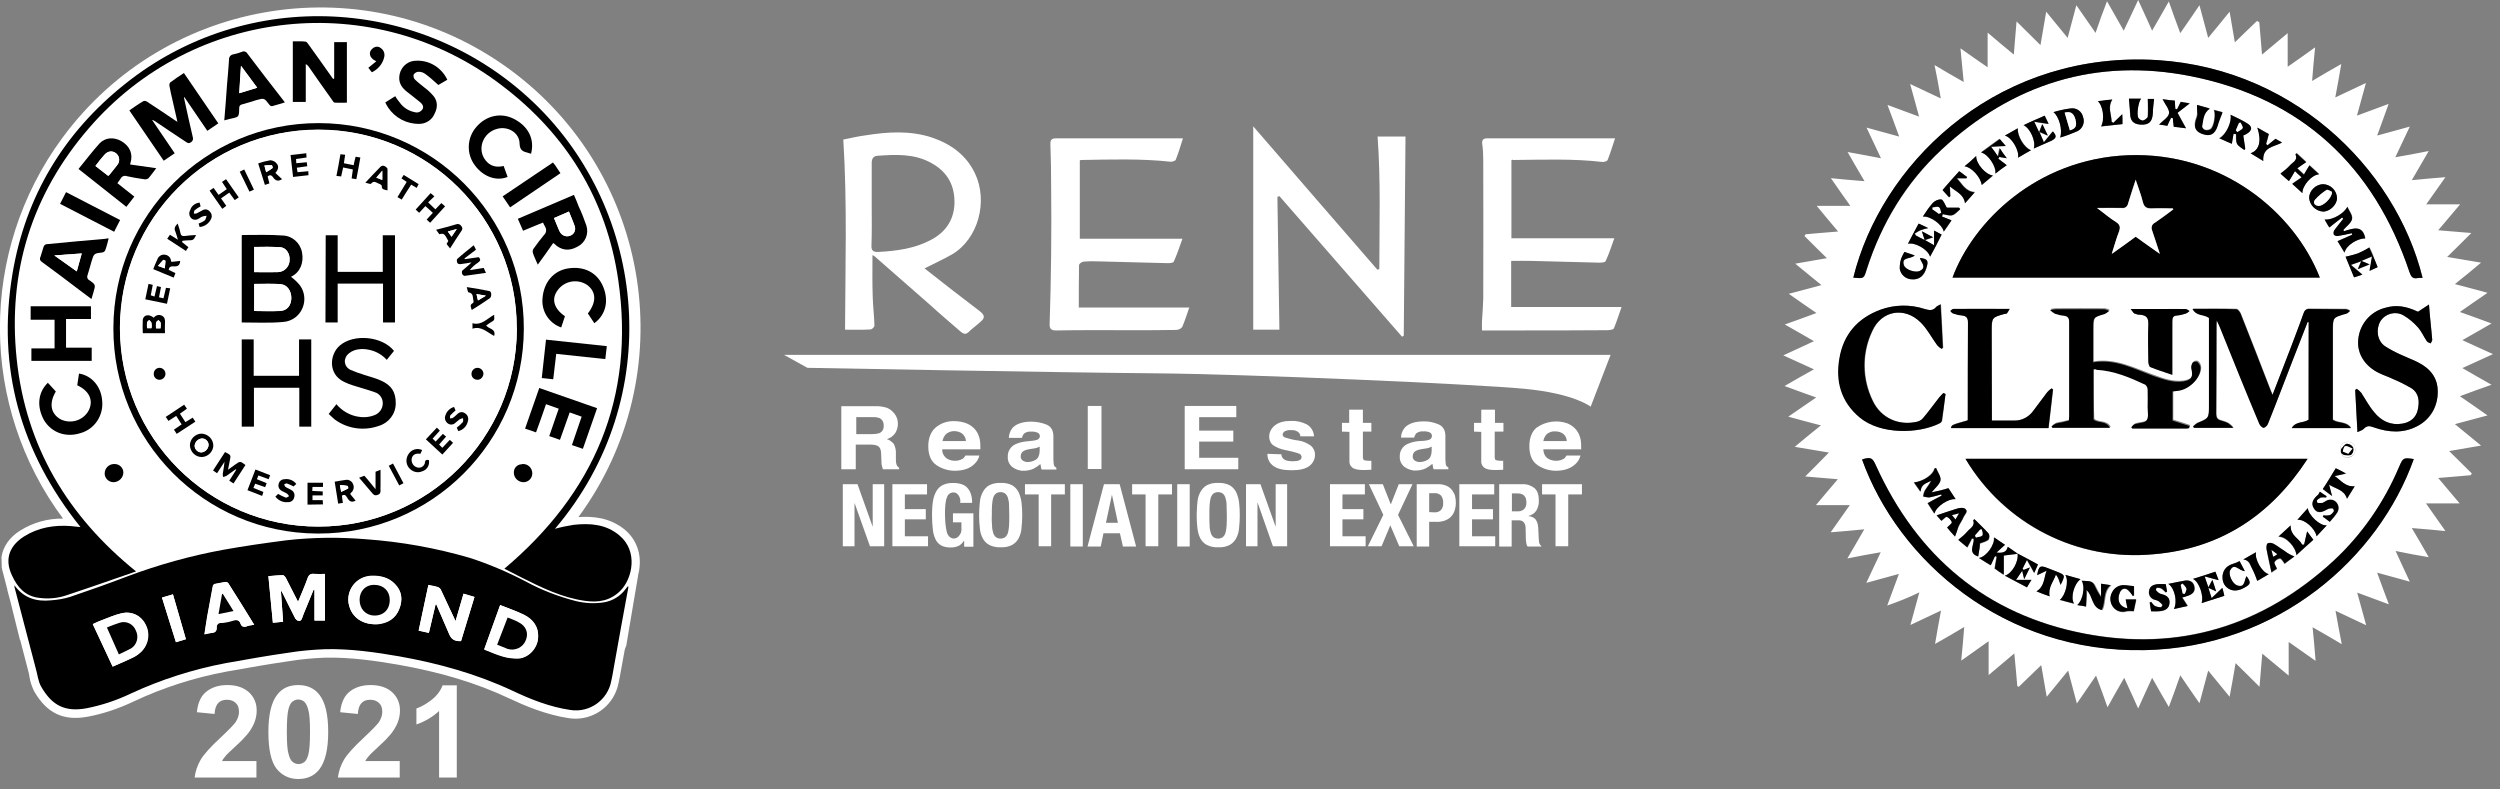 <?xml version="1.0" encoding="utf-8"?>
<!-- Generator: Adobe Illustrator 27.2.0, SVG Export Plug-In . SVG Version: 6.00 Build 0)  -->
<svg version="1.1" id="layer" xmlns="http://www.w3.org/2000/svg" xmlns:xlink="http://www.w3.org/1999/xlink" x="0px" y="0px"
	 viewBox="0 0 1003.2 316.8" style="enable-background:new 0 0 1003.2 316.8;" xml:space="preserve">
<rect x="0" y="0" width="1003.2" height="316.8" fill="#808080" stroke="none"/>
<style type="text/css">
	.st0{fill:#FFFFFF;}
</style>
<path class="st0" d="M552.8,54.8h11.2c-0.2,26.7-0.5,53.3-0.7,79.9c-0.2,0.2-0.5,0.3-0.7,0.4c-16.4-18.8-32.8-37.6-49.2-56.4
	c-0.3,0.1-0.6,0.2-0.8,0.3c0.3,17.7,0.5,35.5,0.8,53.3h-10.5V50.7c16.7,19.3,33.2,38.4,49.8,57.5c0.3-0.1,0.5-0.1,0.8-0.2
	C553.5,90.4,554.1,72.7,552.8,54.8"/>
<path class="st0" d="M371,107.7c7.5,5.9,14.8,11.6,22.2,17.2c1.9,1.5,2.2,2.6,0.3,4.2c-1.6,1.5-3.4,2.7-5,4.3
	c-1.3,1.1-2.2,0.3-3.1-0.4c-4-3.5-8.1-6.9-12-10.5c-7.5-6.6-15-13.1-22.5-19.7c-0.3-0.2-0.5-0.3-0.8-0.4c0,5.6-0.1,11,0.1,16.5
	c0.1,4,0.6,7.9,0.7,11.8c-0.2,0.7-0.8,1.3-1.5,1.5c-3.4,0.2-6.7,0.1-10.3,0.1c0.1-25.4,0.9-50.7-0.7-76.3c3-0.6,5.9-1.3,9-1.7
	c8.9-1.4,17.8-2,26.6,0.9c7.6,2.6,13.7,7,17.2,14.3c5.4,11.2,1.4,26.4-9.2,32.6C378.5,104.1,375.1,105.6,371,107.7 M349.8,82
	c0,5.5,0.1,11-0.1,16.5c-0.1,2,0.7,2.7,2.7,2.6c7.3-0.4,14.5-1.3,21.1-4.8c5.7-3,9.1-7.6,9.5-14.2c0.3-7.5-2.7-13.1-9.3-16.7
	c-6.8-3.8-14.2-3.4-21.5-2.9c-1.7,0.1-2.4,1.1-2.4,2.9C349.8,71,349.8,76.4,349.8,82"/>
<path class="st0" d="M606.5,64.3v31.3h41.3c-1.2,3.4-2.2,6.4-3.5,9.2c-0.2,0.5-1.6,0.6-2.5,0.6c-9.1-0.2-18.1-0.5-27.2-0.7
	c-2.7-0.1-5.4,0-8.2,0v18.5h44.3c-1.1,3-1.9,5.8-3.1,8.6c-0.2,0.5-1.8,0.7-2.7,0.7c-12.6,0.1-25.3,0.1-37.9,0.1h-12.3
	c0-1.5-0.1-2.7,0-3.9c0.2-3,0.4-5.9,0.5-8.9c0.1-18.4,0-36.8,0-55.2c0-2.3-0.1-4.6-0.4-6.8c-0.2-1.7,0.4-2.3,2.1-2.3h51.2
	c-1.1,3.2-1.9,6-3,8.7c-0.2,0.5-1.3,0.8-2,0.8c-12-1.4-24-0.9-36-0.8C607,64,606.9,64,606.5,64.3"/>
<path class="st0" d="M477.3,123.2c-1,2.8-1.8,5.5-2.9,8c-0.6,0.8-1.6,1.2-2.6,1.2c-6,0.1-12,0.1-18,0.1c-10,0-20-0.1-30,0.1
	c-2,0-2.7-0.7-2.6-2.6c0.3-9.2,0.5-18.4,0.6-27.7c0.1-9.2,0.1-18.5,0-27.7c0-5.6-0.1-11.1-0.3-16.8c-0.1-2.3,1.2-2.3,2.9-2.3h50.3
	c-1,3.1-1.8,5.9-2.9,8.6c-0.2,0.5-1.3,0.8-2,0.8c-12-1.3-24-0.9-36-0.7c-0.2,0-0.4,0.1-0.5,0.2v31.4h41.2c-1.3,3.5-2.2,6.4-3.5,9.2
	c-0.2,0.5-1.6,0.6-2.5,0.6c-9.1-0.2-18.1-0.5-27.2-0.7c-2.2-0.1-4.4-0.1-6.6,0.1c-0.6,0.1-1.6,0.8-1.7,1.3
	c-0.1,5.7-0.1,11.3-0.1,17.1H477.3z"/>
<path class="st0" d="M314.6,142.4h331.7l-8,20.8c0,0-6.5-5.3-26.7-7.2c-20.2-1.9-110.8-5.9-148.4-6.2S324,147.6,324,147.6
	L314.6,142.4z"/>
<path class="st0" d="M355.8,163.6c1,0.4,1.9,1,2.6,1.8c0.6,0.6,1.1,1.3,1.4,2.1c0.4,0.9,0.5,1.8,0.5,2.7c0,1.2-0.4,2.5-1,3.5
	c-0.8,1.2-2,2.1-3.4,2.5c1.1,0.4,2.1,1.1,2.8,2c0.6,1.2,0.9,2.6,0.8,4v1.7c0,0.8,0,1.6,0.2,2.3c0.1,0.6,0.5,1.1,1.1,1.5v0.6h-6.5
	c-0.2-0.6-0.3-1-0.4-1.3c-0.2-0.7-0.2-1.5-0.2-2.2l-0.1-2.3c0-1.6-0.3-2.7-1-3.3c-0.6-0.5-1.7-0.8-3.4-0.8h-5.8v9.9h-5.8V163h13.6
	C352.8,162.9,354.3,163.2,355.8,163.6 M343.6,167.4v6.8h6.4c1,0,1.9-0.1,2.9-0.4c1.1-0.5,1.8-1.6,1.7-2.9c0.1-1.3-0.5-2.5-1.6-3.1
	c-0.9-0.3-1.8-0.5-2.7-0.4L343.6,167.4L343.6,167.4z"/>
<path class="st0" d="M387.9,169.9c1.4,0.6,2.7,1.5,3.6,2.7c0.9,1.1,1.4,2.5,1.7,3.9c0.2,1.2,0.2,2.5,0.2,3.8h-15.3
	c-0.1,1.6,0.8,3.1,2.2,3.9c0.9,0.5,2,0.7,3,0.7c1.1,0,2.1-0.3,3-0.8c0.5-0.3,0.8-0.8,1.1-1.3h5.6c-0.3,1.3-1,2.5-2,3.4
	c-1.8,1.8-4.5,2.7-7.9,2.7c-2.6,0-5.2-0.8-7.4-2.3c-2.1-1.5-3.2-4-3.2-7.5c0-3.3,1-5.8,2.9-7.5c2.1-1.8,4.8-2.7,7.5-2.6
	C384.7,169,386.3,169.3,387.9,169.9 M379.7,174.1c-0.8,0.8-1.3,1.8-1.5,2.9h9.4c0-1.2-0.6-2.2-1.5-3c-0.9-0.7-2.1-1-3.3-1
	C381.8,173,380.6,173.4,379.7,174.1"/>
<path class="st0" d="M413.9,176.9c0.7,0,1.5-0.2,2.2-0.4c0.8-0.2,1.4-1.1,1.1-1.9c-0.1-0.5-0.4-0.8-0.9-1c-0.8-0.3-1.7-0.5-2.6-0.4
	c-1-0.1-2,0.2-2.8,0.8c-0.4,0.5-0.7,1.1-0.8,1.7h-5.3c0.1-1.5,0.6-2.9,1.5-4c1.5-1.6,4-2.5,7.5-2.5c2.1,0,4.2,0.4,6.2,1.2
	c1.8,0.8,2.7,2.4,2.7,4.6v8.6c0,0.6,0,1.3,0.1,2.2c0,0.4,0.1,0.9,0.3,1.3c0.2,0.2,0.5,0.4,0.8,0.6v0.7h-5.9
	c-0.2-0.3-0.3-0.7-0.3-1.1c-0.1-0.3-0.1-0.7-0.2-1.1c-0.8,0.7-1.7,1.3-2.6,1.8c-1.2,0.6-2.6,0.9-4,0.9c-1.7,0.1-3.3-0.5-4.7-1.5
	c-1.2-1-1.9-2.5-1.8-4.1c-0.1-2.1,1.1-4.1,3-5c1.5-0.7,3.2-1.1,4.8-1.2L413.9,176.9z M417.2,179.2l-1.1,0.5c-0.5,0.1-1,0.3-1.5,0.3
	l-1.2,0.2c-0.9,0.1-1.7,0.3-2.5,0.7c-0.8,0.4-1.3,1.2-1.3,2.1c-0.1,0.7,0.2,1.4,0.8,1.8c0.6,0.4,1.2,0.6,1.9,0.6
	c1.2,0,2.3-0.3,3.3-0.9c1-0.6,1.5-1.7,1.6-3.4L417.2,179.2L417.2,179.2z"/>
<rect x="436.5" y="162.9" class="st0" width="5.5" height="25.3"/>
<polygon class="st0" points="496.1,167.4 481.2,167.4 481.2,172.8 494.9,172.8 494.9,177.2 481.2,177.2 481.2,183.7 496.9,183.7 
	496.9,188.3 475.4,188.3 475.4,162.9 496.1,162.9 "/>
<path class="st0" d="M514.2,182.3c0,0.7,0.3,1.3,0.8,1.8c0.7,0.7,2,1,3.8,1c0.9,0,1.8-0.1,2.6-0.4c0.5-0.2,0.9-0.7,0.9-1.3
	c0-0.5-0.3-1-0.8-1.3c-1.9-0.7-3.8-1.1-5.7-1.5c-1.8-0.3-3.5-1-5-2c-1-0.8-1.5-2.1-1.5-3.4c0-1.8,0.9-3.4,2.3-4.5
	c1.5-1.2,3.6-1.8,6.4-1.8c2.2-0.1,4.4,0.4,6.4,1.4c1.7,1,2.8,2.8,2.9,4.8h-5.5c0-0.5-0.2-1.1-0.6-1.5c-0.8-0.8-2-1.1-3.1-1
	c-0.9-0.1-1.8,0.1-2.6,0.5c-0.4,0.2-0.7,0.7-0.8,1.2c0,0.5,0.3,1,0.8,1.2c1.9,0.6,3.8,1.1,5.7,1.3c1.8,0.3,3.4,1,4.9,2.1
	c1,0.9,1.6,2.2,1.6,3.5c0,1.8-0.8,3.5-2.3,4.6c-1.6,1.2-3.9,1.7-7.2,1.7s-5.8-0.6-7.3-1.8c-1.5-1.1-2.4-2.9-2.3-4.8L514.2,182.3
	L514.2,182.3z"/>
<path class="st0" d="M538.5,173.2v-3.5h2.9v-5.3h5.5v5.3h3.4v3.5h-3.4v9.9c-0.1,0.5,0.1,1,0.3,1.5c0.6,0.2,1.3,0.3,2,0.3h1.1v3.6
	l-2.6,0.1c-2.6,0.1-4.4-0.3-5.3-1.2c-0.7-0.7-1-1.6-0.9-2.6v-11.5L538.5,173.2L538.5,173.2L538.5,173.2z"/>
<path class="st0" d="M571.2,176.9c0.7,0,1.5-0.2,2.2-0.4c0.7-0.2,1.1-0.7,1.2-1.4c0.1-0.7-0.3-1.3-0.9-1.6c-0.8-0.3-1.7-0.5-2.6-0.4
	c-1-0.1-2,0.2-2.8,0.8c-0.4,0.5-0.7,1.1-0.8,1.7h-5.3c0-1.5,0.6-2.9,1.5-4c1.5-1.6,4-2.5,7.5-2.5c2.1-0.1,4.2,0.4,6.1,1.2
	c1.8,0.8,2.7,2.4,2.7,4.6v8.6c0,0.6,0,1.3,0.1,2.2c0,0.4,0.1,0.9,0.3,1.3c0.2,0.2,0.5,0.4,0.8,0.6v0.7h-5.9
	c-0.2-0.3-0.3-0.7-0.3-1.1c-0.1-0.3-0.1-0.7-0.2-1.1c-0.8,0.7-1.7,1.3-2.6,1.8c-1.2,0.6-2.6,0.9-4,0.9c-1.7,0.1-3.3-0.5-4.7-1.5
	c-1.2-1-1.9-2.5-1.8-4.1c-0.1-2.1,1.1-4.1,3-5c1.5-0.7,3.2-1.1,4.8-1.2L571.2,176.9z M574.5,179.2l-1.1,0.5c-0.5,0.1-1,0.3-1.5,0.3
	l-1.2,0.2c-0.9,0.1-1.7,0.3-2.5,0.7c-0.8,0.4-1.3,1.2-1.3,2.1c-0.1,0.7,0.2,1.4,0.8,1.8c0.6,0.4,1.2,0.6,1.9,0.6
	c1.2,0,2.3-0.3,3.3-0.9c1-0.6,1.5-1.7,1.6-3.4V179.2L574.5,179.2z"/>
<path class="st0" d="M591.5,173.2v-3.5h2.9v-5.3h5.5v5.3h3.4v3.5h-3.5v9.9c-0.1,0.5,0.1,1,0.3,1.5c0.6,0.2,1.3,0.3,2,0.3h1.1v3.6
	l-2.6,0.1c-2.6,0.1-4.4-0.3-5.3-1.2c-0.7-0.7-1-1.6-0.9-2.6v-11.5L591.5,173.2L591.5,173.2L591.5,173.2z"/>
<path class="st0" d="M629,169.9c1.4,0.6,2.7,1.5,3.6,2.7c0.9,1.1,1.4,2.5,1.7,3.9c0.2,1.2,0.2,2.5,0.2,3.8h-15.2
	c0.1,1.8,0.8,3.2,2.2,3.9c0.9,0.5,2,0.7,3,0.7c1.1,0,2.1-0.3,3-0.8c0.5-0.3,0.8-0.8,1.1-1.3h5.6c-0.3,1.3-1,2.5-2,3.4
	c-1.9,1.8-4.5,2.7-7.9,2.7c-2.6,0-5.2-0.8-7.4-2.3c-2.1-1.5-3.2-4-3.2-7.5c0-3.3,0.9-5.8,2.9-7.5C620.2,169.1,624.8,168.4,629,169.9
	 M620.8,174.1c-0.8,0.8-1.3,1.8-1.5,2.9h9.4c0-1.1-0.5-2.2-1.4-2.9c-0.9-0.7-2.1-1-3.3-1C622.9,173,621.8,173.4,620.8,174.1"/>
<polygon class="st0" points="350.2,211.4 350.2,211.4 350.2,194.3 354.8,194.3 354.8,219.2 349.1,219.2 342.9,201.8 342.9,201.8 
	342.9,219.2 338.2,219.2 338.2,194.3 344.1,194.3 "/>
<polygon class="st0" points="372,198.4 363.1,198.4 363.1,204.3 371.5,204.3 371.5,208.4 363.1,208.4 363.1,215.2 372.4,215.2 
	372.4,219.2 358.1,219.2 358.1,194.3 372,194.3 "/>
<path class="st0" d="M385.3,200.3c-0.1-0.5-0.3-0.9-0.5-1.3c-0.2-0.4-0.6-0.7-0.9-1c-0.4-0.3-0.8-0.4-1.3-0.4c-1.2,0-2.3,0.8-2.6,2
	c-0.6,1.3-0.8,3.6-0.8,6.7c0,1.5,0.1,2.8,0.2,4c0.1,1,0.3,2.1,0.5,3.1c0.2,0.7,0.5,1.4,1.1,2c0.5,0.4,1.1,0.7,1.7,0.7
	c0.3,0,0.7-0.1,1-0.2c0.4-0.2,0.7-0.4,1-0.7c0.3-0.4,0.6-0.8,0.8-1.2c0.2-0.6,0.4-1.2,0.3-1.8v-2.6h-3.4v-3.6h8.2v13.4h-3.7V217
	h-0.1c-0.5,0.9-1.3,1.6-2.2,2.1c-1,0.4-2,0.6-3.1,0.6c-1.3,0-2.6-0.2-3.8-0.8c-1-0.6-1.8-1.4-2.3-2.5c-0.6-1.3-1-2.7-1.1-4.2
	c-0.2-1.9-0.3-3.8-0.3-5.7c0-1.9,0.1-3.7,0.4-5.5c0.2-1.4,0.7-2.8,1.4-4c0.6-1,1.5-1.9,2.6-2.4c1.3-0.6,2.6-0.8,4-0.8
	c2.7,0,4.8,0.7,5.9,2.1c1.2,1.4,1.8,3.3,1.8,5.9h-4.8C385.4,201.3,385.4,200.7,385.3,200.3"/>
<path class="st0" d="M393.2,201.5c0.1-1.4,0.5-2.8,1.2-4.1c0.6-1.1,1.5-2.1,2.6-2.7c1.4-0.7,3-1,4.6-0.9c1.5-0.1,3.1,0.2,4.5,0.9
	c1.1,0.6,2,1.6,2.6,2.7c0.6,1.3,1,2.7,1.2,4.1c0.2,1.7,0.3,3.5,0.3,5.2c0,1.8-0.1,3.5-0.3,5.3c-0.1,1.4-0.5,2.8-1.2,4.1
	c-0.6,1.1-1.5,2-2.6,2.6c-1.4,0.7-2.9,1-4.5,0.9c-1.6,0.1-3.1-0.2-4.6-0.9c-1.1-0.6-2-1.5-2.6-2.6c-0.7-1.3-1.1-2.7-1.2-4.1
	C392.8,208.5,392.8,205,393.2,201.5 M398.1,211.1c0,1,0.2,1.9,0.5,2.9c0.2,0.6,0.6,1.2,1.1,1.6c1.1,0.7,2.5,0.7,3.6,0
	c0.5-0.4,0.9-1,1.1-1.6c0.3-0.9,0.4-1.9,0.5-2.9c0.1-1.2,0.1-2.6,0.1-4.3c0-1.7-0.1-3.1-0.1-4.3c0-1-0.2-1.9-0.5-2.9
	c-0.2-0.6-0.6-1.2-1.1-1.6c-1.1-0.7-2.5-0.7-3.6,0c-0.5,0.4-0.9,1-1.1,1.6c-0.3,0.9-0.4,1.9-0.5,2.9c-0.1,1.2-0.1,2.6-0.1,4.3
	C397.9,208.2,398,209.6,398.1,211.1"/>
<polygon class="st0" points="427.3,198.4 421.8,198.4 421.8,219.2 416.8,219.2 416.8,198.4 411.3,198.4 411.3,194.3 427.3,194.3 "/>
<rect x="429.5" y="194.3" class="st0" width="5" height="25"/>
<path class="st0" d="M449.3,194.3l6.6,25h-5.3l-1.2-5.3h-6.6l-1.1,5.3h-5.3l6.6-25H449.3z M448.6,209.8l-2.4-11.3l0,0l-2.4,11.3
	H448.6z"/>
<polygon class="st0" points="470.3,198.4 464.8,198.4 464.8,219.2 459.7,219.2 459.7,198.4 454.3,198.4 454.3,194.3 470.3,194.3 "/>
<rect x="472.4" y="194.3" class="st0" width="5" height="25"/>
<path class="st0" d="M480.5,201.5c0.1-1.4,0.5-2.8,1.2-4.1c0.6-1.1,1.5-2.1,2.6-2.7c1.4-0.7,3-1,4.6-0.9c1.5-0.1,3.1,0.2,4.5,0.9
	c1.1,0.6,2,1.6,2.6,2.7c0.6,1.3,1,2.7,1.2,4.1c0.2,1.7,0.3,3.5,0.3,5.2c0,1.8-0.1,3.5-0.3,5.3c-0.1,1.4-0.5,2.8-1.2,4.1
	c-0.6,1.1-1.5,2-2.6,2.6c-1.4,0.7-2.9,1-4.5,0.9c-1.6,0.1-3.1-0.2-4.6-0.9c-1.1-0.6-2-1.5-2.6-2.6c-0.7-1.3-1-2.7-1.2-4.1
	c-0.2-1.7-0.3-3.5-0.3-5.3C480.3,204.9,480.3,203.1,480.5,201.5 M485.4,211.1c0,1,0.2,1.9,0.5,2.9c0.2,0.6,0.6,1.2,1.1,1.6
	c1.1,0.7,2.5,0.7,3.6,0c0.5-0.4,0.9-1,1.1-1.6c0.3-0.9,0.4-1.9,0.5-2.9c0.1-1.2,0.1-2.6,0.1-4.3c0-1.7-0.1-3.1-0.1-4.3
	c0-1-0.2-1.9-0.5-2.9c-0.2-0.6-0.6-1.2-1.1-1.6c-1.1-0.7-2.5-0.7-3.6,0c-0.5,0.4-0.9,1-1.1,1.6c-0.3,0.9-0.4,1.9-0.5,2.9
	c-0.1,1.2-0.1,2.6-0.1,4.3C485.3,208.2,485.3,209.6,485.4,211.1"/>
<polygon class="st0" points="511.9,211.4 511.9,211.4 511.9,194.3 516.5,194.3 516.5,219.2 510.8,219.2 504.7,201.8 504.6,201.8 
	504.6,219.2 500,219.2 500,194.3 505.8,194.3 "/>
<polygon class="st0" points="547.7,198.4 538.7,198.4 538.7,204.3 547.1,204.3 547.1,208.4 538.7,208.4 538.7,215.2 548,215.2 
	548,219.2 533.7,219.2 533.7,194.3 547.7,194.3 "/>
<polygon class="st0" points="554.9,194.3 558.1,202.4 561.3,194.3 566.8,194.3 561,206.6 567.3,219.2 561.5,219.2 557.9,210.8 
	554.4,219.2 548.9,219.2 555.1,206.6 549.3,194.3 "/>
<path class="st0" d="M577.3,194.3c1.1,0,2.2,0.2,3.3,0.7c0.8,0.4,1.6,1,2.1,1.7c0.5,0.7,1,1.5,1.2,2.4c0.2,0.9,0.3,1.8,0.3,2.7
	c0,1.1-0.2,2.3-0.6,3.4c-0.3,0.9-0.9,1.7-1.6,2.4c-0.7,0.6-1.6,1.1-2.5,1.4c-1.1,0.3-2.2,0.5-3.3,0.4h-2.7v9.9h-5v-25H577.3z
	 M575.8,205.6c0.9,0,1.8-0.3,2.4-0.9c0.7-0.8,1-1.8,0.9-2.9c0.1-1-0.2-2-0.8-2.9c-0.7-0.7-1.7-1.1-2.7-1h-2.1v7.6L575.8,205.6z"/>
<polygon class="st0" points="599.6,198.4 590.7,198.4 590.7,204.3 599.1,204.3 599.1,208.4 590.7,208.4 590.7,215.2 600,215.2 
	600,219.2 585.6,219.2 585.6,194.3 599.6,194.3 "/>
<path class="st0" d="M610.9,194.3c1.8-0.1,3.5,0.5,4.9,1.6c1.2,1.1,1.7,2.7,1.7,4.9c0.1,1.4-0.3,2.9-1,4.1c-0.7,1.1-1.9,1.8-3.1,2.1
	v0.1c1,0.1,2,0.5,2.7,1.2c0.7,0.9,1,1.9,1.1,3c0.1,0.4,0.1,1,0.1,1.5s0.1,1.2,0.1,1.8c0,1,0.1,2,0.2,3c0.1,0.6,0.4,1.1,0.9,1.5v0.2
	H613c-0.3-0.3-0.4-0.7-0.5-1.2c-0.1-0.4-0.1-0.9-0.2-1.4l-0.1-4.8c0-0.8-0.2-1.6-0.7-2.3c-0.6-0.6-1.4-0.9-2.2-0.8h-2.7v10.5h-5v-25
	H610.9z M608.7,205.2c1,0.1,2-0.2,2.8-0.8c0.8-0.8,1.1-1.8,1-2.9c0-2.3-1.2-3.5-3.5-3.5h-2.3v7.2L608.7,205.2z"/>
<polygon class="st0" points="634.8,198.4 629.3,198.4 629.3,219.2 624.2,219.2 624.2,198.4 618.8,198.4 618.8,194.3 634.8,194.3 "/>
<path class="st0" d="M757.3,243c1.6-4.4,3.1-8.3,4.7-12.7c-4.6,1.2-8.6,2.4-13.1,3.6c2-4.2,3.8-8.1,5.8-12.3
	c-4.6,0.8-8.6,1.5-13.4,2.5c2.3-4,4.5-7.6,6.8-11.7c-4.6,0.5-8.8,0.8-13.5,1.2l7.7-10.9h-13.6c3-3.6,5.7-6.8,8.8-10.4
	c-4.6-0.4-8.7-0.7-13.1-1.1c3.1-3.1,6.1-6.1,9.5-9.6c-4.8-0.8-9-1.5-13.7-2.3c3.6-3,6.8-5.7,10.5-8.6c-4.5-1.2-8.5-2.2-13.1-3.5
	c3.8-2.6,7.3-5,11.2-7.7c-4.3-1.5-8.3-3-12.7-4.6c4-2.3,7.6-4.4,11.8-6.7c-4.2-1.9-8-3.6-12.3-5.6c4.2-1.9,8-3.7,12.3-5.7
	c-4-2.3-7.6-4.4-11.7-6.7c4.4-1.5,8.3-3,12.7-4.6c-3.8-2.6-7.3-5-11.1-7.7c4.6-1.2,8.6-2.3,13.1-3.5c-3.6-2.9-6.8-5.6-10.5-8.6
	c4.6-0.8,8.6-1.5,12.7-2.2c-3-2.9-6-5.9-9-8.9c0.2-0.3,0.3-0.5,0.5-0.7c4.2-0.4,8.4-0.7,13-1.1c-3-3.5-5.6-6.7-8.6-10.3h13.5
	c-2.7-3.8-5.2-7.3-7.8-11.1c4.6,0.5,8.8,0.8,13.5,1.2c-2.4-4.1-4.5-7.6-6.8-11.7c4.6,0.8,8.7,1.6,13.4,2.5c-2-4.2-3.8-8.1-5.8-12.3
	c4.4,1.2,8.5,2.3,13.1,3.6c-1.6-4.5-3.1-8.4-4.7-12.7c4.4,1.6,8.3,3.1,12.7,4.7c-1.3-4.6-2.4-8.6-3.6-13.1c4.2,2,8.1,3.8,12.3,5.8
	c-0.8-4.6-1.5-8.7-2.5-13.4c4,2.4,7.6,4.5,11.7,6.8c-0.5-4.6-0.8-8.7-1.3-13.5c3.7,2.6,7.2,5.1,10.9,7.6V13.1
	c3.6,3.1,6.9,5.8,10.5,8.8c0.4-4.6,0.7-8.8,1.1-13.3c3.3,3.2,6.2,6.2,9.6,9.5c0.8-4.6,1.5-8.7,2.3-13.4l8.6,10.5
	c1.2-4.5,2.3-8.5,3.5-13.1c2.6,3.8,5.1,7.3,7.7,11.1c1.5-4.4,2.9-8.3,4.6-12.7c2.3,4,4.4,7.7,6.7,11.8C854.3,8,856,4.3,858,0
	c1.9,4.2,3.7,8,5.6,12.3c2.3-4,4.4-7.6,6.7-11.7c1.5,4.4,3,8.3,4.6,12.7c2.6-3.7,5-7.2,7.7-11.2c1.2,4.6,2.3,8.6,3.5,13.1
	c2.9-3.6,5.6-6.7,8.6-10.5c0.8,4.6,1.5,8.6,2.1,12.3c2.8-2.7,5.8-5.7,8.9-8.6c0.3,0.2,0.6,0.4,0.9,0.5c0.4,4.2,0.7,8.4,1.1,13
	c3.5-2.9,6.7-5.6,10.3-8.6v13.5c3.8-2.6,7.2-5.1,11-7.8c-0.5,4.6-0.8,8.8-1.2,13.5c4-2.4,7.6-4.5,11.7-6.8
	c-0.8,4.6-1.5,8.8-2.4,13.4c4.2-2,8.1-3.8,12.3-5.8c-1.2,4.4-2.3,8.5-3.6,13.1c4.4-1.6,8.3-3.1,12.7-4.7c-1.5,4.3-3,8.3-4.6,12.7
	c4.6-1.2,8.6-2.4,13.1-3.6c-2,4.2-3.8,8.1-5.8,12.3c4.5-0.8,8.6-1.5,13.4-2.5c-2.3,4-4.4,7.6-6.8,11.7c4.6-0.5,8.8-0.8,13.5-1.2
	l-7.7,10.9h13.6c-3.1,3.6-5.7,6.8-8.8,10.4c4.6,0.4,8.7,0.7,13.3,1.1c-3.2,3.2-6.2,6.2-9.7,9.6c4.8,0.8,8.9,1.5,13.6,2.3
	c-3.6,3-6.8,5.7-10.5,8.6c4.5,1.2,8.6,2.3,13.1,3.5c-3.8,2.6-7.3,5-11.1,7.7c4.4,1.5,8.3,3,12.7,4.6c-4,2.3-7.6,4.4-11.7,6.7
	c4.2,1.9,8,3.7,12.3,5.6c-4.3,2-8.1,3.7-12.3,5.6c4,2.3,7.6,4.4,11.7,6.7c-4.4,1.5-8.4,3-12.7,4.6c3.8,2.6,7.3,5,11.1,7.7
	c-4.6,1.2-8.6,2.3-13.1,3.5c3.6,2.9,6.8,5.6,10.5,8.6c-4.6,0.8-8.7,1.5-12.8,2.2c3,3,6.1,6,9.1,9c-0.2,0.3-0.3,0.5-0.5,0.7
	c-4.2,0.4-8.4,0.7-13,1.1c3,3.5,5.7,6.7,8.6,10.2h-13.5c2.7,3.8,5.1,7.3,7.8,11.1c-4.6-0.5-8.8-0.8-13.5-1.2c2.4,4,4.5,7.6,6.8,11.7
	c-4.6-0.8-8.6-1.5-13.3-2.5c1.9,4.2,3.7,8,5.7,12.3c-4.4-1.2-8.5-2.3-13.1-3.6c1.6,4.5,3.1,8.4,4.7,12.7c-4.4-1.6-8.3-3.1-12.7-4.7
	c1.3,4.6,2.4,8.7,3.6,13.1c-4.2-2-8.1-3.8-12.3-5.8c0.8,4.6,1.6,8.7,2.5,13.4c-4-2.4-7.6-4.5-11.7-6.8c0.5,4.6,0.8,8.8,1.2,13.5
	l-10.8-7.6v13.5c-3.7-3.1-7-5.8-10.6-8.8c-0.4,4.6-0.7,8.8-1.1,13.3c-3.2-3.2-6.2-6.2-9.6-9.5c-0.8,4.6-1.5,8.8-2.4,13.5
	c-3-3.6-5.6-6.8-8.6-10.5c-1.2,4.5-2.3,8.6-3.5,13.1c-2.6-3.8-5.1-7.3-7.7-11.2c-1.5,4.4-3,8.4-4.6,12.7c-2.4-4.1-4.4-7.7-6.7-11.7
	c-1.9,4.2-3.7,8-5.6,12.3c-1.9-4.3-3.6-8-5.6-12.3c-2.3,4-4.4,7.6-6.7,11.8c-1.5-4.4-3-8.3-4.6-12.7c-2.6,3.8-5,7.3-7.7,11.2
	c-1.2-4.6-2.3-8.6-3.5-13.2c-2.9,3.6-5.6,6.8-8.6,10.5c-0.8-4.6-1.5-8.7-2.2-12.7l-9,8.7c-0.2-0.1-0.5-0.2-0.6-0.3
	c-0.4-4.2-0.7-8.5-1.2-13.1c-3.6,3-6.7,5.7-10.3,8.7v-13.6c-3.7,2.6-7.2,5.1-11,7.8c0.5-4.6,0.8-8.7,1.2-13.5
	c-4,2.4-7.6,4.5-11.7,6.8c0.8-4.6,1.5-8.8,2.4-13.4c-4.2,2-8.1,3.8-12.3,5.8c1.2-4.4,2.3-8.5,3.6-13.1
	C765.7,239.9,761.8,241.4,757.3,243z M939.4,181.7L939.4,181.7c0.9,1.9,2.3,2.5,4,1.6c1.5-0.7,2.2-2.6,1.5-4.1c0,0,0-0.1,0-0.1
	c-0.6-1.5-2.4-2.2-3.9-1.6c0,0-0.1,0-0.1,0C939.3,178,938.8,179.6,939.4,181.7L939.4,181.7z M930.9,111.4
	c-10.2-26.1-39.1-50.6-77.1-49.1c-36.6,1.5-62,26.7-70.3,49.1H930.9z M788.7,184.1c15.6,26.4,45,41.3,75.5,38.3
	c26.7-2.3,47-15.6,61.8-38.3H788.7z M743.7,111.4c4.3,0.5,4.3,0.5,5.4-3.2c5.9-18.6,15.8-34.8,30-48.1
	c28.5-26.5,62.2-37.1,100.3-29.5c44.2,8.8,73.3,36,87.6,78.7c0.5,1.6,1.2,2.6,3.1,2.3c0.7-0.1,1.4-0.1,2.1-0.1
	C961.2,67.4,918.8,25,860.3,23.9C798.7,22.8,754.8,66.6,743.7,111.4z M968.6,184.2c-4.4-0.5-4.4-0.5-5.9,3.1
	c-6,14.2-14.9,27.1-26.2,37.6c-28.5,26.2-62,36.6-100,29.3c-39.4-7.6-67.1-30.9-83.7-67.4c-1.5-3.2-2.1-3.6-5.6-2.5
	c14.7,40.7,57,77.7,113.4,76.5C914.3,259.7,954.6,223.8,968.6,184.2z M926.4,168.4c-2,1.5-5,0.5-6.7,3.2h23.8
	c-2-2.8-5.1-1.7-7.3-3.3v-35.7c0-5.5,0-5.5,5.4-6.9c0.5-0.3,1-0.7,1.5-1.1c-0.5-0.4-1-0.6-1.6-0.7c-4.8-0.1-9.7,0-14.5-0.1
	c-1.2-0.2-2.4,0.7-2.6,1.9c-1.6,4.6-3.4,9.2-5.1,13.7c-2.4,6.2-4.7,12.4-7.3,18.9c-0.4-0.7-0.5-1.2-0.7-1.6c-4-10.4-8-20.7-12.1-31
	c-0.3-0.7-1.1-1.8-1.7-1.8c-5.6-0.2-11.3-0.1-17.6-0.1c1.6,3,4.7,2.1,6.6,3.6v35.1c0,5.2,0,5.2-4.7,7.1c-0.6,0.4-1.2,0.8-1.7,1.4
	c0.1,0.2,0.2,0.3,0.4,0.5h15.8c-0.6-0.7-1.3-1.3-2-1.8c-0.9-0.5-1.9-0.8-2.9-1.1c-1.5-0.4-2.1-1.2-2-2.8c0.1-11.7,0-23.6,0.1-35.3
	c0-0.5,0.1-1,0.1-2.1c0.6,1.4,0.9,2.1,1.3,2.8c5.3,12.9,10.6,25.9,15.8,38.7c0.3,0.7,1.2,1.6,1.8,1.6c0.6,0,1.5-1,1.7-1.7
	c3.5-8.7,6.8-17.5,10.2-26.2c1.9-4.9,3.8-9.7,5.7-14.6c0.1,0,0.3,0.1,0.4,0.1C926.4,142.4,926.4,155.5,926.4,168.4L926.4,168.4z
	 M840.1,148.2c0.5-0.1,1-0.2,1.5-0.2c7,0.3,13.3,3.1,19.6,6c0.6,0.5,0.9,1.2,0.9,1.9c0.1,2.4,0.1,4.7,0,7.1c0,1.8,0.5,4-0.4,5.3
	c-0.7,1.1-3.1,1-4.7,1.5c-0.5,0.2-1,0.8-1.5,1.3c0.2,0.2,0.3,0.4,0.5,0.5h21.6c0.4,0,0.8-0.1,1.2-0.2c0-0.4,0-0.9-0.1-0.9
	c-2.2-0.7-4.4-1.5-6.6-2.1v-11.7c1-0.1,1.7-0.2,2.5-0.3c4.6-0.7,8.9-5.3,8.7-9.3c-0.1-0.9-0.6-1.7-1.3-2.3c-0.6-0.2-1.3-0.1-1.8,0.3
	c-0.5,0.6-0.7,1.5-0.6,2.3c0.8,3.5,0.1,4.7-3.4,5.3c-4.2,0.5-7.9-0.8-11.7-2.2c-7.8-2.7-15.3-6.9-24.3-5.5v-13.1c0-5,0-4.9,4.7-6.3
	c0.6-0.3,1.2-0.7,1.7-1.2c-0.6-0.4-1.2-0.6-1.9-0.7c-6.5-0.1-12.9,0-19.5,0c-0.8,0-1.5,0.1-2.3,0.3c0.6,0.6,1.3,1.1,2,1.5
	c1.2,0.4,2.4,0.7,3.6,0.8c1.5,0.2,2.1,0.8,2.1,2.5c-0.1,12.7,0,25.3,0,38c0,0.5-0.1,1.1-0.1,1.6c-1,0.3-1.9,0.5-2.8,0.7
	c-0.9,0.1-1.7,0.3-2.5,0.5c-0.6,0.3-1.2,0.7-1.7,1.2c0.1,0.2,0.3,0.4,0.4,0.5h23.1c-1.6-3-4.9-1.6-6.6-3.3
	C840.1,161.8,840.1,155,840.1,148.2L840.1,148.2z M970.3,125.1c-5.1-2.4-8.9-2.8-13.1-1.6c-6.1,1.6-10.5,6.8-10.9,13.1
	c-0.5,5.3,2.6,10.4,8.4,13.1c1.8,0.9,3.8,1.5,5.6,2.4c2.5,1.1,5,2.4,7.4,3.7c3.2,2.1,3.3,5.5,2.5,8.7c-0.7,3.1-2.9,4.9-6.2,5.5
	c-4.7,0.8-8.4-1.1-11.3-4.6c-2-2.4-3.5-5.3-5.2-7.8c-0.5-0.6-1.2-1.2-1.8-1.6c-0.2,0.2-0.5,0.3-0.6,0.5c0.3,5.5,0.5,10.9,0.9,16.9
	c1.2-0.5,2.1-0.7,2.5-1.3c1.3-1.5,2.4-1.3,4.1-0.6c5.8,2.1,11.7,2.5,17.4-0.5c5.5-2.9,8.1-7.6,8.2-13.7c0.1-5.6-3.1-9.5-7.9-11.9
	c-2.1-1.1-4.4-1.8-6.5-2.9c-2.4-1-4.7-2.2-6.8-3.6c-3.1-2.2-3.7-6.7-1.8-10c2-3.1,6-4.1,9.2-2.4c2.2,1.3,4.2,3,5.9,4.9
	c1.5,1.6,2.4,3.7,3.6,5.6c0.3,0.5,1,0.5,1.5,0.8c0.3-0.5,0.7-1,0.6-1.5c-0.2-2.7-0.5-5.5-0.8-8.3c-0.2-1.7-0.3-3.4-0.5-5.8
	C972.9,123.4,971.6,124.2,970.3,125.1L970.3,125.1z M780.7,158.1c-0.3-0.1-0.5-0.2-0.7-0.4c-0.6,0.5-1.1,1.1-1.6,1.7
	c-2.2,2.7-4.2,5.6-6.4,8.2c-0.6,0.8-1.4,1.3-2.4,1.6c-7.5,1.8-14.7-1.4-18-8.4c-4.3-8.8-4.4-19.1-0.2-27.9c3.7-8.4,13-9.9,19.5-3.5
	c2.6,2.6,4.4,6.1,6.6,9.1c0.5,0.6,1.2,1.1,1.8,1.5c0.2-0.2,0.3-0.3,0.5-0.5c-0.3-5.6-0.6-11.4-0.9-17.4c-1,0.5-1.5,0.7-1.8,1.1
	c-1.4,1.6-2.7,1.4-4.6,0.8c-5.8-1.9-12.1-1.8-17.8,0.3c-9.1,3.4-14.8,9.9-16.4,19.5c-1.5,9.2,0.6,17.4,8.1,23.7
	c8.4,7,23.6,6.6,32,2.4c0.5-0.2,1-0.7,1-1.1C779.8,165.2,780.3,161.7,780.7,158.1z M799.3,168.8v-35.9c0-5.6,0-5.6,5.5-7.1
	c0.2-0.1,0.5,0,0.6-0.1c0.4-0.6,0.8-1.2,1.1-1.8h-22.6c-0.4,0-0.8,0.5-1.2,0.8c0.4,0.4,0.6,0.9,1.1,1c1.1,0.4,2.3,0.7,3.5,0.8
	c2.1,0.2,2.5,1.2,2.5,3.1c-0.1,12.2-0.1,24.5-0.1,36.7v2.3c-6.6,1.8-6.6,1.8-6.7,3.1h39.1c0.6-5.3,1.3-10.4,1.8-15.5
	c-0.2-0.1-0.4-0.2-0.6-0.4c-0.5,0.5-1.3,1-1.7,1.5c-1.9,2.5-3.8,5-5.7,7.6c-1.7,2.4-4.4,3.8-7.3,3.8H799.3z M871.7,150.4v-21.3
	c0-1.5,0.2-2.4,1.9-2.5c1.2-0.1,2.5-0.4,3.6-0.8c0.5-0.3,1-0.6,1.4-1c-0.5-0.3-1.1-0.8-1.6-0.8c-3-0.1-6,0-9,0h-13
	c0.8,1,1.1,1.5,1.5,1.8c0.7,0.3,1.5,0.5,2.3,0.5c2.5,0.2,3.4,1.3,3.3,3.9c-0.3,4.9-0.1,9.9,0,14.9c0,0.7,0.3,2,0.8,2.2
	C865.6,148.4,868.5,149.3,871.7,150.4z M776.9,187.8l-0.8,0.3c-0.5,2.4-4.6,5.1-8.2,5.5c0.8,1.2,1.6,2.3,2.6,3.7
	c0.2-3.2,2.5-3.4,4.3-4.4c-0.7,1.5-1.8,2.7-2.6,4.1c-0.3,0.7-0.5,1.4-0.6,2.2c0.8,0.3,1.7,0.4,2.5,0.4c1.6-0.3,3.2-0.7,4.7-1.2
	c0.1,0.2,0.2,0.4,0.2,0.5c-1.8,1-3.6,1.9-5.6,3c0.6,1,1.6,2.5,2.7,4.2c0.5-2.8,5.5-6.1,8.5-5.8c-1-1.5-2-3-2.9-4.4
	c-1.2,0.4-2.2,0.6-3.2,0.9c-1,0.3-2.1,0.5-3.6,0.8c1.5-1.8,3.3-3.2,3.6-4.8C779,191.3,777.5,189.5,776.9,187.8z M940.5,92.8
	c0-0.2,0-0.4-0.1-0.6c1.2-1.5,3.1-2.7,3.5-4.4c0.3-1.5-1.2-3.3-1.9-4.9c-1.1,2.5-6,5.5-9.1,5.1c0.8,1.4,1.5,2.5,1.9,3.2
	c1.8-1.5,3.5-2.7,5.1-4c0.2,0.2,0.3,0.4,0.5,0.5c-1.2,1.5-2.5,3-3.6,4.6c-0.4,0.5-0.4,1.2-0.2,1.8c0.5,0.4,1.1,0.6,1.7,0.5
	c1.8-0.3,3.6-0.7,5.5-1.1c0.1,0.2,0.1,0.5,0.2,0.6c-1.9,0.8-3.7,1.6-5.9,2.6c0.7,1.1,1.6,2.6,2.8,4.6c0.5-2.9,5.3-5.8,8.3-5.7
	C948.1,90,944.2,91.7,940.5,92.8z M923.9,77.5c-0.1-3.1,3.8-7.5,6.8-7.7c-1.5-1.4-2.8-2.5-3.9-3.6c-0.7,1.4-1.4,2.5-2.2,3.7
	c-1-0.9-1.7-1.5-2.7-2.5c1.3-0.9,2.4-1.6,3.6-2.5c-1.2-1.1-2.5-2.3-3.8-3.5l-0.5,0.3c1.1,2.5-1.1,3.3-2.2,4.5
	c-1.1,1.2-2.4,2.3-3.8,3.3c1,0.9,2.3,2,3.4,3c0.8-1.4,1.5-2.6,2.4-4c1,0.9,1.7,1.5,2.7,2.5c-1.4,1-2.5,1.7-3.8,2.6
	C920.9,74.7,922.3,75.9,923.9,77.5z M793.8,223.3c0.3-2,0.6-3.8,0.8-5.1c1.4-0.5,2.5-0.8,3.4-1.5c0.4-0.7,0.5-1.6,0.1-2.4
	c-1.8-2.1-3.8-3.9-5.7-5.8c-0.2,0.1-0.4,0.3-0.5,0.4c0.9,2.4-1.2,3.2-2.3,4.5c-1.1,1.3-2.5,2.2-3.7,3.4c1.1,0.9,2.5,2.1,3.6,3
	c0.7-1.4,1.3-2.5,1.9-3.6c0.3,0.1,0.5,0.1,0.7,0.2C792.3,218.7,789.6,222,793.8,223.3z M895.6,57.7c0.3-1.5,0.5-2.8,0.6-4.1
	c0.3,0,0.7,0,1,0.1c0.1,1.3-0.2,2.8,0.4,3.9c0.5,1.1,1.9,1.7,2.9,2.5c0.1-0.2,0.3-0.4,0.4-0.5c-0.3-1.7-0.5-3.5-0.8-5.3
	c3.2-1.3,4.1-3.1,2-4.6s-4.7-2.5-7.1-3.7c0.7,2.7-1.7,8.1-4.5,9.4C892.4,56.4,894.2,57.1,895.6,57.7z M779.3,86.9
	c0.1-0.3,0.2-0.6,0.3-0.9c1.4,0.2,2.7,0.7,3.9,0.4s2.1-1.5,3.1-2.4c-0.2-0.2-0.3-0.4-0.5-0.6h-4.9c-0.9-1.5-1.4-3.1-2.2-3.3
	c-1-0.3-2.5,0.5-3.4,1.4c-1.4,1.7-2.8,3.6-4,5.5c2.9-0.4,7.7,3.1,8.4,6c1.3-1.7,2.3-3.3,3.1-4.5C781.6,87.8,780.4,87.3,779.3,86.9
	L779.3,86.9z M837.1,243.4c0.2-2.4,0.3-4.4,0.5-6.6c2.7,2.4,2,7,6.1,8.1c1.7-3.3,0.3-7.3,3.6-10c-1.5-0.3-2.8-0.5-3.8-0.6v5.4
	c-1.1-1.6-2-3.3-2.8-5c-1.1-1.9-3.1-1.4-5-1.6c1.5,2.5,0.5,7.9-1.8,9.8C835,243.1,836.3,243.3,837.1,243.4L837.1,243.4z M824,45
	c2.2,1.5,3.8,7,2.7,10.2c2.4-0.7,4.7-1.6,7-2.6c2-1.1,3-3.5,2.2-5.6c-0.5-2.3-2.6-3.8-4.9-3.5C828.6,43.8,826.3,44.3,824,45L824,45z
	 M794.1,223.9c2,1.3,3.5,2.3,4.6,3c0.6-1.5,1.2-2.5,1.7-3.7c0.2,0.1,0.5,0.2,0.7,0.3c-0.3,1.5-0.5,2.8-0.8,4.7
	c0.9,0.5,2.3,1.5,3.6,2.5v-7.7c1.7-0.3,3.4-0.5,5.6-0.7c-1.5-1.1-2.7-1.9-4-2.8c-0.3,1.9-1.6,2.6-4.5,2.3l3.4-3.1
	c-1.3-0.9-2.7-1.9-4.4-3C800.6,218.5,797,223.5,794.1,223.9z M932.2,73.9c-3,0.1-5.4,2.4-5.6,5.4c0.2,3,2.6,5.4,5.6,5.6
	c2.7,0,5.6-2.8,5.6-5.4C937.8,76.5,935.3,74.1,932.2,73.9z M954.1,107.2c-0.6-1.6-1.2-3-1.7-4.5c-0.5-1.5-1.1-2.6-1.5-3.4
	c-1.5,0.9-3,1.7-4.6,2.4c-1.5,0.5-3.1,0.8-4.9,1.3l3.4,8.3c1.3-0.5,2.3-0.7,3.3-1.1c-1.5-1.3-2.9-2.5-4.6-3.9l4.2-1.5
	c-0.5,1.3-0.8,2-1.4,3.2c1.7-0.7,3.1-1.3,4.7-1.9c-1.2-0.5-1.9-0.8-3.3-1.4c1.5-0.6,2.5-1.1,4.3-1.8c-0.4,2.2-0.7,3.9-1,5.8
	L954.1,107.2z M804.5,231c3.2,1.7,5.9,3.2,8.8,4.7c0.7-1.1,1.3-2,1.8-3h-6.2c1-1.5,1.5-2.4,2.5-3.7c0.4,1.4,0.5,2.1,0.8,3.4
	c0.9-1.8,1.5-3.1,2.3-4.7c-1.2,0.5-1.9,0.7-2.5,1c-0.2-0.1-0.3-0.3-0.5-0.4c0.5-1,1-1.9,1.8-3.6c1.1,2,1.9,3.5,2.9,5.2
	c0.5-1.2,1-2.2,1.5-3.4c-2.8-1.5-5.5-2.8-8.2-4.4C810.3,225,807.5,230.2,804.5,231z M816.1,59.6c2.5-1.1,4.6-2,6.6-2.9
	c2.5-1.1,2.6-1.9,0.9-3.9c-1.1,1.3-2.2,2.6-3.6,4.4c-0.7-1.7-1.1-2.6-1.8-4.2c1.5,0.6,2.2,0.9,3.4,1.5c-0.8-1.8-1.4-3-2.2-4.6
	c-0.5,1.2-0.7,1.9-1.3,3.3c-0.7-1.5-1.2-2.5-2-4.3c2.3,0.4,3.9,0.6,5.8,0.9c-0.5-1.1-1.1-2.1-1.6-3.3c-1.5,0.7-2.9,1.3-4.3,1.9
	c-1.4,0.6-2.6,1.2-4.1,1.9C814.8,51.5,817,56.8,816.1,59.6z M774.5,103c1.7-3.2,3.2-5.9,4.7-8.8c-1.1-0.6-2.1-1.1-3-1.6v5.9
	c-1.5-0.8-2.4-1.4-3.7-2.1c1.3-0.5,2.1-0.7,3.3-1.1c-1.6-0.8-2.9-1.5-4.5-2.4c0.4,1.3,0.6,2.1,1.1,3.5c-1.5-0.8-2.5-1.4-3.5-1.8
	l-0.5-0.8c0.7-0.5,1.4-0.9,2.2-1.3c1-0.4,2.1-0.7,3.2-0.9c-1.7-0.8-2.7-1.3-3.8-1.8c-1.5,2.8-2.9,5.5-4.3,8.1
	C768.2,97.1,773.6,100,774.5,103L774.5,103z M867.8,39.8c1.1,2.1,2.9,4,2.6,5.6c-0.3,1.6-2.5,2.9-4,4.5c1.2,0.2,2.5,0.4,3.3,0.5
	c0.6-1.3,1.1-2.2,1.5-3.2c0.3,0,0.5,0.1,0.7,0.1c0.1,1.1,0.3,2.2,0.4,3.5c1.4,0.2,3.1,0.5,4.9,0.6c-1.2-2.3-2.3-4.2-3.4-6.2
	c1.7-1.4,3.3-2.5,4.9-3.8c-1.5-0.3-2.8-0.5-3.6-0.6c-0.6,1.2-1.1,2.1-1.5,3c-0.3-0.1-0.5-0.1-0.7-0.2c-0.1-1-0.1-2.1-0.2-3.3
	C871.3,40.2,869.6,40.1,867.8,39.8z M880,232.3c2.5,1.2,4.4,6.9,3.4,9.7c3.1-1,6.1-1.9,9.1-2.9c-0.3-1.3-0.5-2.3-0.8-3.2
	c-1.4,1.4-2.6,2.5-4.3,4.1c-0.5-1.7-0.8-2.6-1.3-4.1c1.3,0.5,2,0.8,3.1,1.4c-0.5-1.7-1-3-1.5-4.6c-0.5,1.1-1,1.8-1.6,3
	c-0.5-1.5-0.8-2.5-1.5-4.4c2.3,0.6,3.8,1,5.6,1.5c-0.5-1.2-0.9-2.3-1.3-3.4C886.1,230.4,883.3,231.3,880,232.3z M855.9,239.2
	c0.2-0.1,0.3-0.2,0.5-0.2v-3.6c-1.3-0.2-2.5-0.3-3.8-0.4c-2.1-0.2-4.1,1-5,2.9c-1,1.9-0.8,4.1,0.4,5.8c1.2,1.7,3.5,2.4,5.5,1.7
	c0.9-0.1,1.9-0.1,2.8,0c0.3-1.5,0.6-3,1-4.7H853c0.3,1.2,0.5,2.3,0.7,3.6c-3.2-0.6-4.4-3.3-3.1-6.3c0.8-2,2.5-2.3,3.8-0.6
	C855,237.9,855.5,238.5,855.9,239.2z M881.6,42.1c0,1.5,0.1,2.5,0,3.7c-0.1,1-0.6,1.9-0.8,2.9c-0.5,2.5,0.4,4.1,2.8,4.9
	c3.2,1.1,5,0.2,6.1-3.2c0.5-1.7,1.3-3.6,2-5.5c-0.6-0.2-1.9-0.5-3.4-0.9c0.8,1.9,0,6.8-1.4,7.7c-0.7,0.4-1.5,0.5-2.2,0.3
	c-0.5-0.2-1.3-1.1-1.2-1.5c0.5-2.5,0.4-5.3,3.1-7.1C884.9,43,883.2,42.5,881.6,42.1z M870.1,234.3c2.5,1.6,3.7,7.2,2.4,10
	c2-0.5,3.8-0.8,5.5-1.2c-0.7-1.2-1.5-2.2-2.2-3.4c1.1-0.4,1.6-0.5,2.3-0.7c1.7-0.5,3-1.6,2.6-3.6c-0.4-2-1.9-2.6-3.7-2.5
	C874.8,233.3,872.7,233.9,870.1,234.3z M784.5,215.3c0.5-1.5,0.9-2.7,1.5-3.9c0.6-1.4,1.5-2.6,2.1-4c0.5-1,2-2.2,0.5-3.3
	c-0.7-0.5-2.2-0.3-3.1,0c-2.7,0.8-5.4,1.7-8.2,2.7c0.6,0.7,1.4,1.5,1.9,2.2c0.9-0.7,1.7-1.7,2.2-1.6c0.9,0.4,1.6,1.2,2,2.1
	c0.1,0.5-1.1,1.4-1.9,2.2C782.4,212.9,783.5,214.2,784.5,215.3L784.5,215.3z M920.7,223.3c-1.2-0.5-2.4-1.1-3.6-1.7
	c-1.6-1-3.1-2.2-4.7-3.1c-0.7-0.4-1.6-0.5-2.4-0.2c-0.4,0.2-0.5,1.5-0.5,2.2c0.5,3.1,1.3,6.2,2,9.4c0.6-0.5,1.6-1.1,2.2-1.5
	c-0.5-1.1-1.3-2-1-2.6c0.4-0.8,1.2-1.4,2.2-1.5c0.7,0.1,1.2,1.3,1.9,2.1C917.9,225.3,919.3,224.4,920.7,223.3L920.7,223.3z
	 M854.3,39.6c0.1,2,0.4,3.9,0.4,5.8c0.1,3,1.3,4.4,4.2,4.6c3.3,0.2,4.7-1.1,4.9-4.5c0.1-1.9,0.4-3.8,0.5-5.8h-2.5
	c0.1,2.4,0.1,4.7,0,7.1c-0.1,0.6-1.2,1.5-2,1.6c-0.7-0.1-1.4-0.5-1.8-1.1c-0.8-1.2,0-6.5,1.1-7.7L854.3,39.6z M937.3,187.9
	c-1.8,2.8-3.5,5.6-5.2,8.4c1.2,0.9,2.2,1.6,3.7,2.8c-0.5-2-0.8-3.4-1.2-4.6c2.5,1.7,6.1,2,7.2,5.7c1.2-1.8,2.1-3.4,3.1-5
	c-3.8,0.3-5.6-2.5-8.1-4.1c1.3-0.3,2.6-0.5,4.6-1C939.8,189.2,938.7,188.6,937.3,187.9z M786.2,68.7c-2.3,2.5-4.5,4.9-6.6,7.4
	c1,1.1,1.8,2,2.6,2.9c0.2-0.1,0.3-0.2,0.5-0.4c-0.1-1.4-0.1-2.6-0.2-4c2.4,2.1,5.6,3.1,6.1,6.8c1.4-1.5,2.6-2.9,3.9-4.4
	c-3.8-0.3-5.1-3.4-7.2-5.6h3.9c0.1-0.2,0.1-0.4,0.2-0.5C788.4,70.4,787.5,69.6,786.2,68.7z M764.2,101.1c-0.5,1-0.9,1.8-1.2,2.6
	c-0.5,1.3-0.7,2.7-0.6,4.1c0.4,2.6,2.5,4.2,5.2,4.3c2.6,0.1,4.6-1.5,5.5-4.6c0.8-2.9,0.5-3.6-2.6-4c0.4,1.8,3.1,3.7-0.2,5.3
	c-1.7,0.8-5.6-0.5-6.2-2.3c-1.2-3.6,2.7-2.5,4.3-4C766.7,101.9,765.4,101.4,764.2,101.1z M817.2,237.3c1.7,0.6,3.6,1.4,5.2,2
	c-0.8-3.6,1.5-5.9,2.5-8.7c0.5,0.5,0.8,1.2,1.1,1.8c0.3,0.6,0.5,1.4,0.8,2.3c1.9-3.9,1.9-3.9-1.5-5.3l-3.6-1.4
	c-3.1-1.2-3.6-0.9-4.3,2.8c1.4-0.6,2.5-1.2,3.8-1.8C820.2,232,820.5,235.3,817.2,237.3z M863.2,245.3c1.4,0,2.5,0.1,3.6,0
	c2-0.2,3.6-1.1,3.7-3.2c0.2-1.9-1-3-2.8-3.5c-0.5-0.1-0.9-0.2-1.4-0.5c-0.5-0.4-0.9-0.8-1.3-1.3c-0.1-0.2,0.3-0.9,0.5-0.9
	c0.7-0.1,1.3,0.1,1.9,0.4c0.6,0.4,1.2,0.9,1.6,1.5c0.2-0.1,0.3-0.2,0.5-0.3c-0.2-1-0.3-2-0.5-3c-1.3,0-2.3-0.1-3.3,0
	c-1.6,0.2-3.1,0.8-3.4,2.7c-0.3,1.6,0.7,3.2,2.3,3.5c0,0,0,0,0,0c0.5,0.1,0.9,0.2,1.4,0.5c0.6,0.4,1.2,0.9,1.6,1.5
	c0.1,0.1-0.4,1-0.6,1c-0.8,0-1.6-0.1-2.4-0.5c-0.6-0.5-1.2-1.1-1.6-1.7l-0.5,0.3C862.8,242.9,863,244.1,863.2,245.3z M805.3,63.5
	c-1.2-1.5-2-2.7-3-4.1c-0.3,1.2-0.5,2-0.7,3.3c-1-1.5-1.6-2.3-2.8-3.9c2.3-0.1,3.9-0.2,5.9-0.3c-0.9-1-1.5-1.9-2.4-2.8
	c-2.5,1.7-4.6,3.4-6.9,5c-0.2,0.1-0.3,0.4-0.5,0.5c2.5,0.2,6.4,5.7,5.6,8.4c1.8-1.3,3.3-2.4,4.6-3.4c-1.3-1-2.4-1.8-3.4-2.6
	c0.1-0.3,0.3-0.5,0.4-0.7C803.2,63.2,804.3,63.4,805.3,63.5z M934.9,209.4c1.1-1.4,2.2-2.4,3-3.6c1-1.5,0.6-3.6-0.9-4.6
	c-1.1-0.7-2.5-0.7-3.6-0.1c-0.5,0.3-0.9,0.6-1.5,0.8c-0.6,0.1-1.3,0.1-1.9,0c-0.2,0-0.4-0.8-0.3-1c0.4-0.5,1-0.9,1.6-1.2
	c0.7-0.1,1.4-0.1,2.1,0c0.1-0.2,0.1-0.4,0.2-0.5c-0.9-0.5-1.7-1.2-2.7-1.8c-0.4,0.5-0.5,1-0.8,1.3c-1.8,1.5-3.1,3.3-1.5,5.5
	c1.6,2.4,3.7,1.1,5.6,0.1c0.6-0.2,1.3-0.3,1.9-0.2c0.2,0,0.5,0.9,0.4,1.2c-0.4,0.6-1,1.2-1.6,1.5c-0.9,0.2-1.8,0.2-2.6,0.1
	c-0.1,0.2-0.2,0.4-0.2,0.5C933,207.9,933.9,208.7,934.9,209.4z M901.5,231.2c-1,1.5-0.5,4.8-3.9,3.6c-1.8-0.7-3.6-4.4-2.7-6
	c1.7-3.4,3.6,0.2,5.9,0.3c-0.8-1.5-1.5-2.8-2.1-4c-0.8,0.4-1.5,0.8-2.4,1c-2.4,0.7-4,2.1-4.4,4.6c-0.4,2.1,0.5,4.2,2.3,5.4
	c2.2,1.4,4.4,0.8,6.5-0.4C903.3,234.4,903.4,233.9,901.5,231.2L901.5,231.2z M908.2,64.6c-0.4-5.7,4.3-5.6,7.6-7.4
	c-1.1-0.6-2.1-1.3-2.6-1.5c-1.4,1.1-2.3,1.9-3.2,2.6c-0.2-0.2-0.5-0.3-0.6-0.5c0.4-1.3,0.7-2.5,1.1-4l-4.6-2.6
	c1.7,5.4,0.8,9.1-2.7,10.3C904.9,62.6,906.5,63.6,908.2,64.6L908.2,64.6z M928.3,216.6c-0.9-1.1-1.6-2.1-2.5-3.2
	c-0.5,2-0.8,3.6-1.2,5.3h-0.8c-1.4-2.5-4.8-3.6-4.6-7.7c-1.6,1.5-3,2.7-4.9,4.5c3-0.2,7,4.2,7.2,7.4
	C923.8,220.6,926,218.6,928.3,216.6L928.3,216.6z M851.7,49.8v-3.9c-1.4,1.3-2.5,2.4-3.6,3.5c-0.2-0.2-0.5-0.3-0.7-0.5
	c0-2.9-1.7-5.7,0.3-8.9c-2,0.3-3.8,0.5-5.8,0.7c2.2,1.9,2.8,7.6,1.3,10.1C846,50.4,848.8,50.2,851.7,49.8z M933.7,210.8
	c-2.8,0.4-7.6-4.4-7.6-6.9c-1.4,1.5-2.6,3-4.2,4.7c2.9-0.4,7.2,3.6,7.7,6.6C930.9,213.7,932.2,212.4,933.7,210.8z M905.3,221.6
	c-1.9,1.1-3.5,2-5.1,2.9c2.5,0.3,2.7,2.5,3.6,3.8c0.8,1.6,1.5,3.2,2,4.8c1.2-0.7,2.7-1.6,4.6-2.7
	C907.6,229.7,904.6,224.5,905.3,221.6z M793,62.6c-1.7,1.5-3.1,2.8-4.6,4.2c2.8,0.3,6.6,4.4,6.9,7.5c1.5-1.3,2.8-2.5,4.5-3.8
	C796.7,70.1,792.9,65.7,793,62.6z M828.8,230.7c1.5,2.5,0.1,8.1-2.3,10.1c1.9,0.5,3.6,0.9,5.7,1.5c-1.5-2.4,0-8,2.6-9.8
	C832.9,231.9,831.2,231.4,828.8,230.7z M804.5,54.4c2.8,0.6,5.9,6,5.3,8.8c1.8-1,3.4-1.9,5.2-3c-2.6-0.9-5.6-5.8-5.3-8.8
	C808,52.4,806.5,53.4,804.5,54.4z"/>
<path d="M930.9,111.4H783.5c8.3-22.4,33.7-47.6,70.3-49.1C891.8,60.8,920.7,85.3,930.9,111.4z M872.1,84c-0.1-0.2-0.1-0.3-0.2-0.5
	c-2.8,0-5.6-0.1-8.5,0c-1.9,0.1-2.9-0.4-3.5-2.5c-0.7-2.9-1.8-5.6-2.9-9c-1.2,3.6-2.2,6.6-3.1,9.7c-0.1,1.1-1.1,1.8-2.2,1.7
	c-0.1,0-0.1,0-0.2,0c-3.1-0.1-6.2,0-10,0c2.9,2.2,5.2,4,7.6,5.6c1.7,1.1,1.9,2.1,1.2,3.9c-1,2.7-1.8,5.6-2.9,8.9
	c3.6-2.5,6.6-4.7,9.6-6.9c3.1,2.2,6.1,4.4,9.7,6.9c-1.2-3.6-2.1-6.6-3.1-9.4c-0.5-1.4-0.2-2.3,1.1-3.1
	C867.3,87.7,869.8,85.9,872.1,84z"/>
<path d="M788.7,184.1H926c-14.8,22.8-35.1,36.1-61.8,38.3C833.8,225.3,804.4,210.4,788.7,184.1z"/>
<path d="M743.7,111.4c11-44.7,55-88.7,116.6-87.5c58.5,1.1,101,43.4,111.8,87.6c-0.7,0-1.4,0-2.1,0.1c-1.8,0.4-2.5-0.6-3.1-2.3
	c-14.3-42.8-43.3-69.8-87.6-78.7c-38.1-7.6-71.8,3-100.3,29.5c-14.3,13.3-24,29.5-30,48.1C747.9,111.8,747.9,111.8,743.7,111.4z"/>
<path d="M968.6,184.2c-14.1,39.6-54.4,75.6-108,76.7c-56.4,1.2-98.8-35.8-113.4-76.5c3.6-1.1,4.2-0.7,5.6,2.5
	c16.6,36.5,44.2,59.8,83.7,67.4c38,7.3,71.6-3,100-29.3c11.3-10.5,20.2-23.4,26.2-37.6C964.4,183.6,964.4,183.6,968.6,184.2z"/>
<path d="M926.4,168.4v-39.1c-0.1,0-0.3-0.1-0.4-0.1c-1.9,4.8-3.8,9.7-5.7,14.6c-3.4,8.7-6.7,17.5-10.2,26.2
	c-0.3,0.8-0.9,1.4-1.7,1.7c-0.6,0-1.5-0.9-1.8-1.6c-5.4-12.8-10.6-25.8-15.8-38.7c-0.3-0.7-0.6-1.5-1.3-2.8
	c-0.1,1.2-0.1,1.6-0.1,2.1c0,11.7,0,23.6-0.1,35.3c0,1.6,0.5,2.5,2,2.8c1,0.3,2,0.6,2.9,1.1c0.7,0.5,1.4,1.1,2,1.8h-15.8
	c-0.1-0.2-0.2-0.3-0.4-0.5c0.5-0.5,1.1-1,1.7-1.4c4.6-1.9,4.7-1.9,4.7-7.1v-35.1c-2-1.5-5-0.6-6.6-3.6c6.3,0,11.9-0.1,17.6,0.1
	c0.5,0,1.4,1.1,1.7,1.8c4.1,10.3,8.1,20.7,12.1,31c0.2,0.5,0.4,0.8,0.7,1.6c2.5-6.5,4.9-12.7,7.3-18.9c1.7-4.6,3.5-9.1,5.1-13.7
	c0.5-1.4,1.1-2,2.6-1.9c4.8,0.1,9.7,0,14.5,0.1c0.6,0.1,1.1,0.4,1.6,0.7c-0.5,0.4-0.9,1-1.5,1.1c-5.4,1.5-5.4,1.5-5.4,6.9v35.7
	c2.1,1.5,5.3,0.5,7.3,3.3h-23.8C921.4,168.9,924.4,169.9,926.4,168.4z"/>
<path d="M840.1,148.2v20.2c1.8,1.5,5,0.3,6.6,3.3h-23.1c-0.1-0.2-0.3-0.4-0.4-0.5c0.5-0.5,1.1-0.9,1.7-1.2c0.8-0.2,1.7-0.4,2.5-0.5
	c0.9-0.2,1.8-0.5,2.8-0.7c0-0.6,0.1-1.2,0.1-1.6v-38c0-1.5-0.5-2.3-2.1-2.5c-1.2-0.1-2.5-0.4-3.6-0.8c-0.7-0.4-1.4-0.9-2-1.5
	c0.8-0.1,1.5-0.2,2.3-0.3h19.5c0.7,0.1,1.3,0.4,1.9,0.7c-0.5,0.5-1.1,0.9-1.7,1.2c-4.7,1.4-4.7,1.3-4.7,6.3v13.1
	c9-1.5,16.5,2.7,24.3,5.5c3.8,1.3,7.6,2.7,11.7,2.2c3.5-0.5,4.3-1.8,3.4-5.3c-0.1-0.8,0.1-1.6,0.6-2.3c0.5-0.4,1.2-0.5,1.8-0.3
	c0.7,0.6,1.2,1.4,1.3,2.3c0.2,4-4.2,8.6-8.7,9.3c-0.8,0.1-1.5,0.2-2.5,0.3v11.7c2.3,0.7,4.5,1.4,6.6,2.1c0.1,0,0.1,0.5,0.1,0.9
	c-0.4,0.1-0.8,0.2-1.2,0.2h-21.6c-0.2-0.2-0.3-0.4-0.5-0.5c0.5-0.5,0.9-1.1,1.5-1.3c1.6-0.5,4-0.5,4.7-1.5c0.9-1.3,0.4-3.5,0.4-5.3
	c0-2.4,0.1-4.7,0-7.1c0-0.7-0.4-1.4-0.9-1.9c-6.2-2.9-12.5-5.6-19.6-6C841.1,148.1,840.6,148.2,840.1,148.2z"/>
<path d="M970.3,125.1c1.4-0.9,2.6-1.7,4.4-2.9c0.2,2.4,0.3,4.1,0.5,5.8c0.3,2.7,0.5,5.5,0.8,8.3c0,0.5-0.5,1-0.6,1.5
	c-0.5-0.3-1.2-0.4-1.5-0.8c-1.3-1.8-2.1-3.9-3.6-5.6c-1.7-2-3.7-3.6-5.9-4.9c-3.2-1.8-7.2-0.7-9.2,2.4c-1.9,3.3-1.3,7.8,1.8,10
	c2.2,1.4,4.5,2.6,6.8,3.6c2.1,1,4.4,1.8,6.5,2.9c4.9,2.5,8,6.2,7.9,11.9c0.1,5.7-3.1,11.1-8.2,13.7c-5.7,3-11.6,2.5-17.4,0.5
	c-1.6-0.6-2.8-0.8-4.1,0.6c-0.5,0.5-1.4,0.7-2.5,1.3c-0.3-6-0.6-11.5-0.9-16.9c0.2-0.2,0.5-0.3,0.6-0.5c0.7,0.5,1.3,1,1.8,1.6
	c1.7,2.6,3.2,5.5,5.2,7.8c2.8,3.5,6.6,5.4,11.3,4.6c3.2-0.5,5.5-2.4,6.2-5.5c0.7-3.3,0.6-6.6-2.5-8.7c-2.4-1.4-4.8-2.7-7.4-3.7
	c-1.8-0.9-3.8-1.5-5.6-2.4c-5.6-2.7-8.8-7.7-8.4-13.1c0.4-6.3,4.8-11.6,10.9-13.1C961.4,122.3,965.2,122.7,970.3,125.1z"/>
<path d="M780.7,158.1c-0.5,3.6-0.9,7.1-1.5,10.7c-0.2,0.5-0.5,0.9-1,1.1c-8.4,4.2-23.6,4.6-32-2.4c-7.5-6.3-9.7-14.5-8.1-23.7
	c1.6-9.6,7.3-16.1,16.4-19.5c5.7-2.1,12-2.2,17.8-0.3c1.8,0.5,3.3,0.8,4.6-0.8c0.3-0.4,0.9-0.5,1.8-1.1c0.4,6.1,0.6,11.7,0.9,17.4
	c-0.2,0.2-0.3,0.3-0.5,0.5c-0.7-0.4-1.3-0.9-1.8-1.5c-2.2-3-4-6.6-6.6-9.1c-6.5-6.5-15.8-4.8-19.5,3.5c-4.2,8.9-4.1,19.1,0.2,27.9
	c3.3,7,10.5,10.2,18,8.4c1-0.3,1.8-0.8,2.4-1.6c2.2-2.6,4.3-5.5,6.4-8.2c0.5-0.6,1.1-1.1,1.6-1.7C780.2,157.9,780.4,158,780.7,158.1
	z"/>
<path d="M799.3,168.8h9.2c2.9,0,5.6-1.5,7.3-3.8c1.9-2.5,3.8-5,5.7-7.6c0.5-0.6,1.1-1.1,1.7-1.5c0.2,0.1,0.4,0.2,0.6,0.4
	c-0.6,5.1-1.2,10.2-1.8,15.5h-39.1c0.2-1.2,0.2-1.2,6.7-3.1v-2.3c0-12.2,0-24.5,0.1-36.7c0-1.9-0.4-2.9-2.5-3.1
	c-1.2-0.1-2.3-0.4-3.5-0.8c-0.5-0.2-0.7-0.6-1.1-1c0.4-0.3,0.8-0.8,1.2-0.8c7.4-0.1,14.7,0,22.6,0c-0.3,0.6-0.7,1.2-1.1,1.8
	c-0.1,0.2-0.5,0.1-0.6,0.1c-5.5,1.5-5.5,1.5-5.5,7.1L799.3,168.8L799.3,168.8z"/>
<path d="M871.7,150.4c-3.2-1.1-6.1-2-8.8-3.1c-0.5-0.2-0.8-1.5-0.8-2.2c-0.1-5-0.2-9.9,0-14.9c0.1-2.6-0.7-3.7-3.3-3.9
	c-0.8,0-1.6-0.2-2.3-0.5c-0.5-0.3-0.7-0.8-1.5-1.8h22c0.5,0,1.1,0.5,1.6,0.8c-0.4,0.4-0.9,0.8-1.4,1c-1.2,0.4-2.4,0.7-3.6,0.8
	c-1.7,0.1-1.9,1-1.9,2.5V150.4z"/>
<path d="M776.9,187.8c0.6,1.6,2.1,3.5,1.8,5c-0.3,1.5-2.1,3-3.6,4.8c1.5-0.4,2.5-0.5,3.6-0.8c1.1-0.3,2-0.5,3.2-0.9
	c0.9,1.4,1.8,2.8,2.9,4.4c-3-0.3-7.9,3-8.5,5.8c-1.2-1.7-2.1-3.3-2.7-4.2c2-1.1,3.7-2.1,5.6-3c-0.1-0.2-0.2-0.4-0.2-0.5
	c-1.5,0.4-3.2,0.9-4.7,1.2c-0.9,0-1.7-0.2-2.5-0.4c0.1-0.8,0.3-1.5,0.6-2.2c0.8-1.4,1.9-2.6,2.6-4.1c-1.7,1-4.1,1.2-4.3,4.4
	c-1-1.5-1.8-2.5-2.6-3.7c3.7-0.4,7.8-3.1,8.2-5.5C776.3,187.9,776.6,187.9,776.9,187.8z"/>
<path d="M940.5,92.8c3.6-1.1,7.6-2.7,8.6,2.9c-3-0.1-7.8,2.8-8.3,5.7c-1.2-2-2.1-3.5-2.8-4.6c2.1-0.9,4-1.8,5.9-2.6
	c-0.1-0.2-0.1-0.5-0.2-0.6c-1.8,0.4-3.6,0.8-5.5,1.1c-0.6,0.1-1.3-0.1-1.7-0.5c-0.2-0.6-0.1-1.3,0.2-1.8c1.1-1.5,2.4-3,3.6-4.6
	c-0.2-0.2-0.3-0.4-0.5-0.5c-1.6,1.3-3.3,2.5-5.1,4c-0.5-0.7-1.1-1.8-1.9-3.2c3.1,0.4,8-2.5,9.1-5.1c0.7,1.6,2.2,3.5,1.9,4.9
	c-0.3,1.6-2.2,2.9-3.5,4.4C940.5,92.4,940.5,92.6,940.5,92.8z"/>
<path d="M923.9,77.5c-1.6-1.5-3-2.7-4.1-3.7c1.3-0.9,2.5-1.7,3.8-2.6c-1-0.9-1.7-1.5-2.7-2.5c-0.8,1.5-1.5,2.6-2.4,4
	c-1.1-0.9-2.4-2.1-3.4-3c1.4-1,2.7-2.1,3.8-3.3c1.1-1.3,3.3-2,2.2-4.5l0.5-0.3c1.3,1.2,2.6,2.4,3.8,3.5c-1.3,0.9-2.4,1.6-3.6,2.5
	c1,0.9,1.7,1.5,2.7,2.5c0.7-1.3,1.4-2.4,2.2-3.7c1.1,1,2.5,2.2,3.9,3.6C927.8,70,923.8,74.5,923.9,77.5z"/>
<path d="M793.8,223.3c-4.3-1.4-1.6-4.6-1.8-7.1c-0.3-0.1-0.5-0.1-0.7-0.2c-0.5,1.1-1.2,2.3-1.9,3.6c-1.1-0.9-2.5-2.1-3.6-3
	c1.3-1,2.6-2.1,3.7-3.4c1.1-1.3,3.1-2.1,2.3-4.5c0.2-0.1,0.4-0.3,0.5-0.4c1.9,1.9,3.9,3.8,5.7,5.8c0.4,0.8,0.3,1.6-0.1,2.4
	c-0.8,0.7-2,1-3.4,1.5C794.5,219.4,794.2,221.3,793.8,223.3z M792.6,214.8c0.1,0.3,0.2,0.6,0.3,0.9c0.9-0.3,2-0.3,2.5-0.8
	c0.4-0.5,0-1.5-0.1-2.4h-0.7C793.9,213.3,793.3,214.1,792.6,214.8L792.6,214.8z"/>
<path d="M895.6,57.7c-1.5-0.6-3.1-1.4-5-2.2c2.7-1.4,5.1-6.6,4.5-9.4c2.5,1.1,4.8,2.3,7.1,3.7c2.1,1.5,1.2,3.3-2,4.6
	c0.3,1.7,0.5,3.5,0.8,5.3c-0.1,0.2-0.3,0.4-0.4,0.5c-1-0.8-2.4-1.5-2.9-2.5c-0.5-1.1-0.3-2.5-0.4-3.9c-0.3,0-0.7,0-1-0.1
	C896,55,895.8,56.4,895.6,57.7z M897.2,52.3c0.2,0.2,0.4,0.5,0.5,0.6c0.7-0.5,1.8-0.8,2.1-1.5c0.3-0.6-0.5-1.5-0.8-2.3
	c-0.2,0.1-0.5,0.1-0.6,0.2C898,50.3,897.5,51.3,897.2,52.3L897.2,52.3z"/>
<path d="M779.3,86.9c1.2,0.5,2.4,0.9,3.8,1.5c-0.8,1.2-1.9,2.7-3.1,4.5c-0.6-2.9-5.5-6.4-8.4-6c1.2-1.9,2.5-3.8,4-5.5
	c0.9-0.9,2.1-1.4,3.4-1.4c0.8,0.2,1.4,1.9,2.2,3.3h4.9c0.2,0.2,0.3,0.4,0.5,0.6c-1,0.8-2,2-3.1,2.4c-1.1,0.4-2.6-0.2-3.9-0.4
	C779.4,86.2,779.4,86.6,779.3,86.9z M778,85.8c0.3-0.1,0.5-0.3,0.8-0.4c-0.3-0.8-0.4-1.9-0.9-2.3c-0.5-0.4-1.6,0-2.5,0.1
	c0,0.3-0.1,0.5-0.1,0.7C776.3,84.5,777.1,85.1,778,85.8z"/>
<path d="M837.1,243.4c-0.8-0.2-2-0.4-3.6-0.6c2.3-1.9,3.3-7.3,1.8-9.8c1.9,0.3,3.9-0.3,5,1.6c0.8,1.7,1.7,3.4,2.8,5v-5.4
	c1,0.2,2.3,0.4,3.8,0.6c-3.3,2.7-1.8,6.8-3.6,10c-4.1-1.1-3.4-5.7-6.1-8.1C837.3,239.1,837.2,241.1,837.1,243.4z"/>
<path d="M824,45c2.3-0.7,4.6-1.2,7-1.5c2.3-0.3,4.4,1.2,4.9,3.5c0.8,2.2-0.2,4.6-2.2,5.6c-2.3,1-4.6,1.9-7,2.6
	C827.8,52,826.1,46.5,824,45z M830.6,52.3c2.5-0.7,2.9-1.8,2.2-4.5c-0.7-2.5-2-3.3-4.3-2.6C829.2,47.6,829.9,50,830.6,52.3z"/>
<path d="M794.1,223.9c3-0.4,6.5-5.4,6.1-8.3c1.6,1.2,3.1,2.1,4.4,3c-1.1,1-2.1,1.9-3.4,3.1c2.8,0.4,4.1-0.4,4.5-2.3
	c1.3,0.9,2.5,1.7,4,2.8c-2.2,0.3-3.9,0.5-5.6,0.7v7.7c-1.5-0.9-2.8-1.8-3.6-2.5c0.3-1.8,0.5-3.3,0.8-4.7c-0.2-0.1-0.5-0.2-0.7-0.3
	c-0.5,1.1-1.1,2.3-1.7,3.7C797.6,226.1,796,225.1,794.1,223.9z"/>
<path d="M932.2,73.9c3,0.1,5.5,2.5,5.6,5.6c0,2.6-2.8,5.4-5.6,5.4c-3-0.2-5.4-2.6-5.6-5.6C926.7,76.5,929.3,74,932.2,73.9z
	 M935.8,77c-0.5-0.2-1.7-1-2.2-0.7c-1.7,1.1-3.2,2.4-4.6,3.9c-1,1.2-0.3,2.3,1.3,2.5C932.1,82.8,935.8,79.6,935.8,77z"/>
<path d="M954.1,107.2c-1.2,0.5-2.2,1-3.3,1.5c0.4-1.9,0.6-3.6,1-5.8c-1.8,0.7-2.7,1.2-4.3,1.8c1.4,0.5,2.1,0.9,3.3,1.4
	c-1.7,0.7-3,1.2-4.7,1.9l1.4-3.2c-1.5,0.5-2.5,0.9-4.2,1.5c1.7,1.5,3.1,2.5,4.6,3.9c-0.9,0.3-1.9,0.6-3.3,1.1
	c-1.2-3-2.4-5.8-3.4-8.3c1.7-0.3,3.3-0.8,4.9-1.3c1.6-0.7,3.2-1.5,4.6-2.4c0.3,0.7,0.9,2.1,1.5,3.4
	C952.9,104.2,953.5,105.7,954.1,107.2z"/>
<path d="M804.5,231c3-0.8,5.7-6,5.1-8.9c2.8,1.5,5.4,2.8,8.2,4.4c-0.5,1.2-0.9,2.2-1.5,3.4c-0.9-1.7-1.7-3.2-2.9-5.2
	c-0.9,1.7-1.4,2.7-1.8,3.6c0.2,0.1,0.3,0.3,0.5,0.4c0.6-0.3,1.4-0.5,2.5-1c-0.8,1.6-1.4,2.9-2.3,4.7c-0.4-1.3-0.5-2-0.8-3.4
	c-0.9,1.4-1.5,2.2-2.5,3.7h6.2c-0.6,1-1.2,1.8-1.8,3C810.5,234.2,807.7,232.7,804.5,231z"/>
<path d="M816.1,59.6c1-2.8-1.4-8.1-4-9.4c1.5-0.7,2.8-1.4,4.1-1.9c1.3-0.5,2.7-1.2,4.3-1.9c0.5,1.1,1.1,2.1,1.6,3.3
	c-1.9-0.3-3.6-0.5-5.8-0.9c0.8,1.7,1.3,2.7,2,4.3c0.5-1.4,0.8-2.1,1.3-3.3c0.7,1.6,1.4,2.9,2.2,4.6l-3.4-1.5
	c0.6,1.5,1.1,2.5,1.8,4.2c1.4-1.7,2.5-3.1,3.6-4.4c1.7,2,1.5,2.7-0.9,3.9C820.7,57.6,818.6,58.5,816.1,59.6z"/>
<path d="M774.5,103c-0.9-3.1-6.3-5.9-8.9-5.2c1.4-2.6,2.7-5.3,4.3-8.1c1.2,0.5,2.2,1,3.8,1.8c-1.1,0.2-2.1,0.5-3.2,0.9
	c-0.8,0.4-1.5,0.8-2.2,1.3l0.5,0.8c0.9,0.5,1.8,1,3.5,1.8c-0.5-1.4-0.6-2.2-1.1-3.5c1.6,0.8,2.8,1.5,4.5,2.4
	c-1.2,0.4-1.9,0.6-3.3,1.1c1.4,0.8,2.3,1.3,3.7,2.1v-5.9c1,0.5,1.9,1,3,1.6C777.7,97.1,776.3,99.8,774.5,103z"/>
<path d="M867.8,39.8c1.8,0.3,3.5,0.5,4.9,0.6c0.1,1.2,0.1,2.2,0.2,3.3c0.3,0.1,0.5,0.1,0.7,0.2c0.5-0.9,0.9-1.8,1.5-3
	c0.8,0.2,2.2,0.4,3.6,0.6c-1.7,1.3-3.2,2.5-4.9,3.8c1.1,2.1,2.2,4,3.4,6.2c-1.8-0.3-3.6-0.5-4.9-0.6c-0.2-1.3-0.3-2.4-0.4-3.5
	c-0.3,0-0.5-0.1-0.7-0.1c-0.5,0.9-0.9,1.8-1.5,3.2c-0.8-0.1-2.1-0.4-3.3-0.5c1.5-1.5,3.8-2.8,4-4.5
	C870.6,43.9,868.8,41.9,867.8,39.8z"/>
<path d="M880,232.3c3.3-1,6-1.9,9-2.9c0.5,1.1,0.8,2.2,1.3,3.4c-1.8-0.5-3.5-0.9-5.6-1.5c0.6,1.8,0.9,2.8,1.5,4.4
	c0.6-1.2,1-1.9,1.6-3c0.5,1.5,1,2.9,1.5,4.6c-1.1-0.5-1.8-0.8-3.1-1.4c0.5,1.5,0.7,2.4,1.3,4.1c1.6-1.5,2.9-2.7,4.3-4.1
	c0.3,0.9,0.5,1.9,0.8,3.2c-3.1,1-6,1.9-9.1,2.9C884.4,239.3,882.6,233.5,880,232.3z"/>
<path d="M855.9,239.2c-0.5-0.6-0.9-1.4-1.5-2c-1.4-1.6-3-1.3-3.8,0.6c-1.2,3.1-0.1,5.6,3.1,6.3c-0.3-1.3-0.5-2.4-0.7-3.6h4.2
	c-0.4,1.7-0.7,3.4-1,4.7c-0.9-0.1-1.9-0.1-2.8,0c-2,0.7-4.2,0-5.5-1.7c-1.3-1.7-1.4-4-0.4-5.8c0.9-1.9,2.9-3.1,5-2.9
	c1.2,0,2.5,0.3,3.8,0.4v3.6C856.2,238.9,856.1,239.1,855.9,239.2z"/>
<path d="M881.6,42.1c1.6,0.5,3.4,1,5.2,1.5c-2.7,1.8-2.6,4.6-3.1,7.1c-0.1,0.5,0.6,1.4,1.2,1.5c0.7,0.2,1.5,0.1,2.2-0.3
	c1.3-0.9,2.2-5.8,1.4-7.7c1.5,0.4,2.7,0.7,3.4,0.9c-0.7,1.9-1.5,3.6-2,5.5c-1.1,3.3-2.9,4.3-6.1,3.2c-2.5-0.9-3.4-2.4-2.8-4.9
	c0.2-1,0.7-1.9,0.8-2.9C881.7,44.6,881.6,43.4,881.6,42.1z"/>
<path d="M870.1,234.3c2.5-0.5,4.6-1,6.7-1.3c1.8-0.3,3.4,0.5,3.7,2.5c0.4,2-0.9,3-2.6,3.6c-0.5,0.2-1.2,0.4-2.3,0.7
	c0.8,1.2,1.5,2.2,2.2,3.4c-1.5,0.4-3.5,0.7-5.5,1.2C873.9,241.5,872.7,236,870.1,234.3z M875.8,234.2c-0.3,0.2-0.5,0.4-0.7,0.5
	c0.3,1.1,0.5,2.3,0.8,3.4c0.3,0,0.5,0.1,0.8,0.1c0.3-0.7,0.8-1.5,0.6-2.1C877.1,235.5,876.3,234.8,875.8,234.2L875.8,234.2z"/>
<path d="M784.5,215.3c-1.2-1.3-2.3-2.5-3.2-3.6c0.7-0.8,2-1.6,1.9-2.2c-0.4-0.9-1.1-1.7-2-2.1c-0.4-0.2-1.3,0.9-2.2,1.6
	c-0.5-0.6-1.3-1.5-1.9-2.2c2.8-0.9,5.5-1.9,8.2-2.7c1-0.3,2.4-0.5,3.1,0c1.6,1.1,0,2.2-0.5,3.3c-0.5,1.4-1.5,2.6-2.1,4
	C785.5,212.6,785.1,213.9,784.5,215.3z"/>
<path d="M920.7,223.3c-1.5,1-2.7,2-3.9,2.8c-0.6-0.8-1.2-2-1.9-2.1c-0.9,0.1-1.7,0.7-2.2,1.5c-0.2,0.6,0.5,1.5,1,2.6l-2.2,1.5
	c-0.6-3.2-1.4-6.3-2-9.4c-0.1-0.7,0-2,0.5-2.2c0.8-0.3,1.6-0.2,2.4,0.2c1.6,0.9,3.1,2.1,4.7,3.1
	C918.2,222.2,919.4,222.8,920.7,223.3z"/>
<path d="M854.3,39.6h4.9c-1.1,1.2-1.9,6.5-1.1,7.7c0.4,0.6,1.1,1,1.8,1.1c0.7-0.2,1.9-1,2-1.6c0.2-2.3,0-4.6,0-7.1h2.5
	c-0.2,2-0.5,3.9-0.5,5.8c-0.2,3.4-1.6,4.7-4.9,4.5c-2.9-0.2-4.2-1.5-4.2-4.6C854.6,43.4,854.5,41.5,854.3,39.6z"/>
<path d="M937.3,187.9c1.3,0.6,2.5,1.2,4.1,2.1c-2,0.5-3.3,0.7-4.6,1c2.5,1.6,4.3,4.5,8.1,4.1c-1,1.5-1.9,3.1-3.1,5
	c-1.1-3.7-4.6-3.9-7.2-5.7c0.4,1.4,0.6,2.6,1.2,4.6c-1.5-1.1-2.5-1.8-3.7-2.8C933.9,193.6,935.6,190.8,937.3,187.9z"/>
<path d="M786.2,68.7c1.2,0.9,2.2,1.6,3.1,2.4c-0.1,0.2-0.1,0.4-0.2,0.5h-3.9c2.1,2.2,3.4,5.3,7.2,5.6c-1.3,1.5-2.5,2.8-3.9,4.4
	c-0.5-3.7-3.7-4.7-6.1-6.8c0.1,1.4,0.1,2.6,0.2,4c-0.2,0.1-0.3,0.2-0.5,0.4c-0.8-0.9-1.6-1.8-2.6-2.9
	C781.8,73.6,783.9,71.2,786.2,68.7z"/>
<path d="M764.2,101.1c1.3,0.5,2.5,0.8,4.1,1.4c-1.6,1.6-5.6,0.5-4.3,4c0.6,1.7,4.5,3,6.2,2.3c3.3-1.5,0.6-3.5,0.2-5.3
	c3.1,0.4,3.6,1.1,2.6,4c-0.9,3.1-2.8,4.7-5.5,4.6c-2.6,0.1-4.8-1.8-5.2-4.3c0-1.4,0.2-2.8,0.6-4.1
	C763.3,102.8,763.7,101.9,764.2,101.1z"/>
<path d="M817.2,237.3c3.3-2,2.9-5.4,4.1-8.3c-1.3,0.6-2.5,1.2-3.8,1.8c0.6-3.7,1.2-4.1,4.3-2.8l3.6,1.4c3.4,1.4,3.4,1.4,1.5,5.3
	c-0.4-1-0.5-1.6-0.8-2.3c-0.3-0.7-0.6-1.3-1.1-1.8c-0.9,2.7-3.2,5.1-2.5,8.7C820.8,238.7,819,238.1,817.2,237.3z"/>
<path d="M863.2,245.3c-0.2-1.2-0.4-2.3-0.5-3.5l0.5-0.3c0.5,0.5,1,1.4,1.6,1.7c0.7,0.3,1.6,0.5,2.4,0.5c0.2,0,0.7-0.9,0.6-1
	c-0.5-0.6-1-1-1.6-1.5c-0.4-0.2-0.9-0.4-1.4-0.5c-1.6-0.4-2.7-1.9-2.4-3.6c0.3-1.9,1.6-2.5,3.4-2.7c1-0.1,2,0,3.3,0
	c0.2,0.9,0.3,1.9,0.5,3c-0.2,0.1-0.3,0.2-0.5,0.3c-0.5-0.5-1.1-1-1.6-1.5c-0.6-0.3-1.3-0.4-1.9-0.4c-0.2,0-0.5,0.7-0.5,0.9
	c0.3,0.5,0.8,0.9,1.3,1.3c0.4,0.2,0.9,0.4,1.4,0.5c1.8,0.5,3,1.5,2.8,3.5c-0.2,2.2-1.8,3-3.7,3.2
	C865.7,245.4,864.6,245.3,863.2,245.3z"/>
<path d="M805.3,63.5c-1.5-0.3-2.3-0.4-3-0.5c-0.1,0.3-0.3,0.5-0.4,0.7c1,0.8,2.1,1.6,3.4,2.6c-1.4,0.9-2.8,2-4.6,3.4
	c0.7-2.6-3.1-8.1-5.6-8.4c0.2-0.2,0.3-0.5,0.5-0.5c2.2-1.6,4.5-3.2,6.9-5c0.7,0.9,1.5,1.7,2.4,2.8c-1.9,0.1-3.6,0.2-5.9,0.3
	c1.2,1.5,1.8,2.5,2.8,3.9c0.3-1.4,0.5-2.1,0.7-3.3C803.3,60.8,804.1,62,805.3,63.5z"/>
<path d="M934.9,209.4c-1-0.7-1.9-1.5-2.8-2.1c0.1-0.2,0.2-0.4,0.2-0.5c0.9,0.1,1.8,0.1,2.6-0.1c0.6-0.2,1.2-0.9,1.6-1.5
	c0.2-0.2-0.2-1.2-0.4-1.2c-0.6-0.1-1.3-0.1-1.9,0.2c-1.9,1-4,2.3-5.6-0.1c-1.5-2.2-0.2-4,1.5-5.5c0.4-0.3,0.5-0.7,0.8-1.3
	c1,0.6,1.8,1.3,2.7,1.8c-0.1,0.2-0.1,0.4-0.2,0.5c-0.7-0.1-1.4-0.1-2.1,0c-0.6,0.3-1.2,0.7-1.6,1.2c0,0.4,0.1,0.7,0.3,1
	c0.6,0.1,1.3,0.1,1.9,0c0.5-0.1,0.9-0.5,1.5-0.8c1.6-1,3.6-0.5,4.5,1.1c0.7,1.1,0.6,2.5-0.1,3.6C937,207,936,208.2,934.9,209.4z"/>
<path d="M901.5,231.2c1.8,2.5,1.7,3.2-0.8,4.6c-2.1,1.2-4.4,1.7-6.5,0.4c-1.9-1.2-2.5-3.1-2.3-5.4c0.4-2.5,2-3.9,4.4-4.6
	c0.8-0.3,1.6-0.6,2.4-1c0.6,1.2,1.3,2.4,2.1,4c-2.4-0.1-4.2-3.6-5.9-0.3c-0.8,1.6,0.9,5.3,2.7,6C901,236.2,900.5,232.8,901.5,231.2z
	"/>
<path d="M908.2,64.6c-1.6-1-3.3-2-5.1-3.1c3.5-1.2,4.5-4.9,2.7-10.3c1.8,1.1,3.4,1.9,4.6,2.6c-0.4,1.5-0.7,2.7-1.1,4
	c0.2,0.2,0.5,0.3,0.6,0.5c0.9-0.8,1.9-1.5,3.2-2.6c0.5,0.3,1.5,0.9,2.6,1.5C912.5,59,907.8,58.9,908.2,64.6z"/>
<path d="M928.3,216.6c-2.3,2.1-4.5,4-6.8,6.1c-0.2-3.2-4.2-7.6-7.2-7.4c1.8-1.6,3.2-2.9,4.9-4.5c-0.2,4.1,3.4,5.2,4.6,7.7h0.8
	c0.4-1.6,0.7-3.2,1.2-5.3C926.7,214.4,927.4,215.4,928.3,216.6z"/>
<path d="M851.7,49.8c-2.9,0.3-5.6,0.6-8.6,0.9c1.5-2.5,0.9-8.2-1.3-10.1c2-0.3,3.8-0.5,5.8-0.7c-2,3.2-0.3,6-0.3,8.9
	c0.2,0.2,0.5,0.3,0.7,0.5c1.1-1.1,2.3-2.2,3.6-3.5C851.7,47.3,851.7,48.4,851.7,49.8z"/>
<path d="M933.7,210.8c-1.5,1.6-2.7,2.9-4.1,4.4c-0.5-3-4.8-7-7.7-6.6c1.5-1.7,2.7-3.1,4.2-4.7C926.1,206.4,930.9,211.2,933.7,210.8z
	"/>
<path d="M905.3,221.6c-0.6,2.9,2.4,8.1,5.1,8.8c-1.8,1.1-3.4,2-4.6,2.7c-0.6-1.6-1.2-3.3-2-4.8c-0.8-1.4-1-3.6-3.6-3.8
	C901.7,223.6,903.4,222.7,905.3,221.6z"/>
<path d="M793,62.6c-0.1,3.1,3.8,7.5,6.7,7.8c-1.5,1.4-2.9,2.5-4.5,3.8c-0.4-3.1-4.1-7.2-6.9-7.5C789.9,65.5,791.3,64.3,793,62.6z"/>
<path d="M828.8,230.7c2.4,0.6,4.1,1.2,6.1,1.7c-2.6,1.8-4.2,7.5-2.6,9.8c-2.1-0.5-3.8-1-5.7-1.5
	C828.9,238.8,830.3,233.2,828.8,230.7z"/>
<path d="M804.5,54.4c2-1.1,3.6-2,5.2-2.9c-0.3,3,2.5,7.9,5.3,8.8c-1.8,1-3.4,1.9-5.2,3C810.4,60.5,807.3,55.1,804.5,54.4z"/>
<path class="st0" d="M939.4,181.7c-0.7-2-0.2-3.7,1.5-4.2c1.6-0.5,3.2-0.1,4,1.5c0.8,1.5,0.2,3.4-1.4,4.1c0,0-0.1,0-0.1,0
	C941.8,184.2,940.4,183.6,939.4,181.7c0.4,0.3,0.7,0.8,1.2,0.8c1,0.1,2.3,0.4,2.9-0.2c0.7-0.8,0.9-1.8,0.7-2.8
	c-0.6-0.8-1.5-1.4-2.5-1.5c-0.8,0.1-1.5,1.2-2.2,2C939.3,180.4,939.5,181.2,939.4,181.7z"/>
<path class="st0" d="M872.1,84c-2.5,1.8-4.8,3.6-7.4,5.4c-1.2,0.6-1.6,1.9-1.1,3.1c1,2.9,1.9,5.8,3.1,9.4c-3.6-2.5-6.6-4.7-9.7-6.9
	c-3,2.2-6,4.4-9.6,6.9c1.1-3.4,1.8-6.2,2.9-8.9c0.6-1.7,0.5-2.8-1.2-3.9c-2.5-1.5-4.6-3.4-7.6-5.6c3.8,0,6.9-0.1,10,0
	c1.1,0.2,2.1-0.5,2.4-1.6c0,0,0,0,0,0c0.9-3.1,2-6.1,3.1-9.7c1.1,3.3,2.2,6.1,2.9,9c0.5,2,1.5,2.5,3.5,2.5c2.8-0.2,5.6,0,8.5,0
	C872,83.8,872.1,83.8,872.1,84z"/>
<path class="st0" d="M792.6,214.8c0.6-0.7,1.4-1.5,2-2.3h0.7c0.1,0.8,0.5,2,0.1,2.4c-0.5,0.5-1.6,0.5-2.5,0.8
	C792.7,215.4,792.6,215.1,792.6,214.8z"/>
<path class="st0" d="M897.2,52.3c0.5-1,0.8-1.9,1.3-2.9c0.2-0.1,0.5-0.1,0.6-0.2c0.3,0.7,1.1,1.7,0.8,2.3c-0.3,0.5-1.4,1-2.1,1.5
	C897.6,52.7,897.4,52.5,897.2,52.3z"/>
<path class="st0" d="M778,85.8c-0.8-0.6-1.7-1.3-2.5-1.8c0-0.3,0.1-0.5,0.1-0.7c0.8-0.1,1.9-0.5,2.5-0.1s0.6,1.5,0.9,2.3
	C778.6,85.5,778.3,85.6,778,85.8z"/>
<path class="st0" d="M830.6,52.3c-0.7-2.4-1.4-4.7-2.1-7.1c2.3-0.6,3.6,0.2,4.3,2.6C833.5,50.5,833,51.6,830.6,52.3z"/>
<path class="st0" d="M935.8,77c0,2.5-3.6,5.8-5.5,5.6c-1.5-0.2-2.3-1.3-1.3-2.5c1.3-1.5,2.9-2.8,4.6-3.9
	C934,75.9,935.2,76.7,935.8,77z"/>
<path class="st0" d="M875.8,234.2c0.5,0.6,1.4,1.3,1.5,2c0.2,0.7-0.4,1.5-0.6,2.1c-0.3,0-0.5-0.1-0.8-0.1c-0.3-1.1-0.5-2.3-0.8-3.4
	C875.3,234.6,875.5,234.3,875.8,234.2z"/>
<path d="M939.4,181.7c0-0.5-0.2-1.3,0.2-1.6c0.6-0.8,1.4-1.9,2.2-2c1,0,2,0.6,2.5,1.5c0.3,1,0,2.1-0.7,2.8c-0.6,0.5-1.9,0.3-2.9,0.2
	C940.2,182.4,939.8,182.1,939.4,181.7L939.4,181.7z M944,180c-3.2-1.5-3.2-1.5-3.8,1.1c0.9,0.4,1.8,0.8,2.2,0.9
	C943,181.1,943.4,180.6,944,180z"/>
<path class="st0" d="M944,180c-0.5,0.6-0.9,1.1-1.7,2.1c-0.3-0.1-1.3-0.5-2.2-0.9C940.8,178.5,940.8,178.5,944,180z"/>
<path class="st0" d="M912.2,223.4c0.6-0.3,1.1-0.6,1.6-1l-2.3-1.7L912.2,223.4z"/>
<polygon class="st0" points="783.3,206.7 784.7,208.4 786.1,206 "/>
<path class="st0" d="M250.9,212.7c-6.1-5.1-13.1-5.6-18.8-5.2c42-57.2,29.7-137.6-27.5-179.6S66.9-1.7,24.9,55.5
	c-33.4,45.5-33.2,107.4,0.4,152.6c-6.1-0.1-12.1,1.6-17.2,4.8c-4.3,2.7-6.9,6.5-7.5,10.6l0.1,4.2c0.1,0.8,0.4,1.7,0.6,2.5l1.6,6.2
	c0,0.2,0.1,0.4,0.1,0.6l1.2,4.5L8,256.8h0.1c1.1,4.2,2.2,8.5,3.3,12.7c0.2,0.6,0.3,1.3,0.4,2c0.3,2.1,1,4,1.9,5.9
	c5.1,8.8,11.7,12,21.5,10.2c6.4-1.2,12.5-3.3,18.4-6.1c11.9-5.6,24.4-9.6,37.3-12c9.4-1.7,17.6-3.1,25.2-4.2
	c4.8-0.8,9.6-1.2,14.4-1.4c10.2-0.2,20.4,1.3,29.1,2.8c17.1,3,31.7,7.4,44.6,13.5c6.4,3,14.8,6.6,24.1,8c0.9,0.1,1.8,0.2,2.6,0.2
	c8.5,0,15.7-6,17.3-14.3c0.4-1.7,0.7-3.5,1-5.2l1.5-8.2c0.3-0.9,0.5-1.4,0.5-1.4l0.1-0.2l2.7-16l2-11.8l0.1-0.7
	C257.9,223.6,255.9,217,250.9,212.7z"/>
<g id="sGYyhE.tif">
	<path class="st0" d="M252.2,235.4c-0.1,0-0.2,0-0.2,0.1c-0.3,0.4-0.6,0.7-0.9,1.1c-2.1,2.9-5.2,4.8-8.7,5.4
		c-3.8,0.6-7.6,0.4-11.3-0.5c-7-1.7-13.8-4.4-20.2-7.9c-7.2-3.9-14.8-7-22.6-9.5c-13.5-4-27.3-6.4-41.3-7.4
		c-10.7-0.9-21.4-0.8-32,0.4c-8.5,1-16.9,2.3-25.3,3.8c-13.2,2.4-26.1,6-38.6,10.7c-7.6,2.8-15.2,5.6-22.9,8.2
		c-2.5,0.7-5.1,1.2-7.7,1.4c-5.8,0.6-10.8-0.8-14.7-6c0.1,0.6,0.1,0.8,0.1,1c2.8,10.8,5.6,21.6,8.5,32.5c0.6,2.4,0.9,5,2.1,7.1
		c4.4,7.6,9.6,10.3,18.3,8.7c6.1-1.2,12-3.2,17.7-5.9c12.1-5.7,24.9-9.8,38.1-12.2c8.4-1.5,16.9-3,25.3-4.2
		c4.9-0.8,9.9-1.3,14.8-1.4c10-0.2,19.8,1.2,29.6,2.9c15.7,2.7,30.9,6.9,45.4,13.8c7.4,3.5,15,6.5,23.2,7.7c7.7,1.2,15-4,16.4-11.7
		c0.4-1.8,0.7-3.5,1-5.3C248.2,257.1,250.2,246.3,252.2,235.4z M54.6,229.3C27,207,10.3,179.1,6.7,144.1s6.1-66.1,29.1-92.7
		C77.5,2.8,149.9-4.9,201,33.7c26.2,19.7,42.4,46,47.1,78.4c6.8,47.1-9.6,85.5-45.7,115.8c2.2,1.1,4.4,2.3,6.6,3.4
		c8.2,4.1,16.5,8.2,25.7,9.5c5.4,0.8,10.3,0,14.4-4.2c4.8-4.9,7-15.6-0.5-22c-5.4-4.6-11.8-5-18.4-4.3c-2.5,0.4-5.1,1-7.5,1.6
		c44.7-52.6,36.7-127.6-8.3-170.8S99.2-5.4,50.3,33.5C25.6,53.2,10.3,78.7,5,109.9c-6.3,37.8,3.2,71.7,27.2,101.6
		c-1.4-0.2-2.6-0.3-3.9-0.4c-6.7-0.5-13,0.6-18.8,4.2c-5.3,3.4-8.1,8.6-4.8,15.6c2.2,4.7,5.3,8.3,10.8,9c3.7,0.5,7.5,0.2,11-1
		C36,235.8,45.2,232.5,54.6,229.3L54.6,229.3z M45.5,131.6c-0.1,45.5,36.8,82.4,82.3,82.5s82.4-36.8,82.5-82.3
		c0.1-45.4-36.7-82.3-82.1-82.5c-45.4-0.2-82.4,36.5-82.6,81.9C45.5,131.4,45.5,131.5,45.5,131.6L45.5,131.6z M73.8,29.3
		c-1.9,1.3-3.8,2.5-5.5,3.8c-0.3,0.4-0.4,0.9-0.3,1.4c0.4,1.8,0.8,3.7,1.2,5.6l2,8.8c-0.5-0.3-0.8-0.5-1.1-0.7
		c-3.6-2.5-7.4-4.9-11.1-7.4c-0.4-0.3-1-0.4-1.5-0.2c-1.8,1.1-3.6,2.4-5.6,3.7l13.8,20.2l4.4-3L61,48.1c0.5,0.1,0.9,0.3,1.3,0.6
		c4.1,2.7,8.3,5.5,12.4,8.3c0.7,0.4,1.2,0.7,1.9,0.1c0.7-0.4,1-1.2,0.8-1.9c-1.3-5.3-2.4-10.7-3.6-16.1l0.2-0.1l9.3,13.5l4.4-3
		L73.8,29.3z M134.1,31.5l-0.4,0.1c-0.2-0.3-0.4-0.5-0.6-0.8c-3.1-4.4-6.3-8.8-9.4-13.2c-0.3-0.4-0.7-1-1.1-1
		c-1.6-0.1-3.2-0.1-5.1-0.1v24.3h5.2V25.7c0.5,0.3,0.9,0.7,1.2,1.1c3.2,4.5,6.3,9,9.5,13.5c0.3,0.4,0.7,0.8,1,0.9
		c1.5,0.1,3.1,0,4.8,0V17h-5.1L134.1,31.5z M215.8,106.2c2.2-3,4.3-5.8,6.4-8.5c0.2,0.1,0.3,0.2,0.4,0.3c2.8,2.7,5.9,3.1,9.3,1.2
		c3.2-1.6,4.7-5.2,3.6-8.5c-0.9-2.6-1.9-5.2-3.1-7.7c-0.6-1.5-1.3-3-1.9-4.6l-22.5,9.6l2.1,4.8l4.1-1.7l3.9-1.6
		c0.3,0.6,0.5,1.1,0.8,1.6c0.7,1.1,0.6,2.5-0.4,3.4c-1.5,1.7-2.9,3.6-4.2,5.5c-0.3,0.5-0.5,1.1-0.3,1.6
		C214.3,102.9,215,104.4,215.8,106.2z M52.2,66c0.1-0.3,0.1-0.6,0.1-0.8c0.9-3.6-0.3-6.5-3.6-8.5c-3-1.8-6.6-1.6-8.9,0.9
		c-2.9,3.2-5.6,6.8-8.4,10.2l19.1,15.1l3.2-4.1l-6.7-5.4c0.5-0.7,1-1.2,1.3-1.8c0.5-0.9,1.6-1.4,2.5-1c2.2,0.5,4.5,0.9,6.8,1.2
		c0.6,0.1,1.3,0,1.8-0.3c1.1-1.2,2.1-2.5,3.2-4.1L52.2,66z M36.5,122.9H12.3v5.4h9.6v11.4h-9.3v5h24.2v-5.2H26.5V128h10L36.5,122.9z
		 M43.6,95.6c-0.5,0-0.8,0-1.1,0c-8,0.7-16,1.4-24,2.2c-0.5,0.1-0.9,0.5-1.1,1c-0.5,1.4-0.8,2.8-1.3,4.2c-0.4,0.7-0.1,1.6,0.6,1.9
		c0,0,0,0,0,0c5.1,3.8,10.1,7.5,15.1,11.3l4.8,3.6l0.8-2.7c0.9-3,0.9-3-1.7-4.9c-0.7-0.4-1-1.2-0.7-1.9c0.6-1.8,1.1-3.6,1.6-5.5
		c0.9-3.3,0.9-3.3,4.4-3.7c0.5-0.1,0.9-0.4,1.1-0.8C42.8,99,43.1,97.4,43.6,95.6L43.6,95.6z M90,48.3l2.2-0.6
		c1.1-0.3,2.6-0.4,3.2-1.1c0.6-0.7,0.5-2.2,0.5-3.4c0-0.6,0.4-1.2,1.1-1.3c1.9-0.5,3.8-1.1,5.7-1.7c3.2-0.9,3.2-0.9,5.2,1.7
		c0.3,0.4,0.9,0.8,1.2,0.7c1.7-0.4,3.3-0.9,5.1-1.5c-0.2-0.3-0.4-0.6-0.5-0.7c-4.9-6.4-9.7-12.7-14.6-19c-0.4-0.7-1.3-1-2.1-0.6
		c-1.1,0.4-2.2,0.8-3.4,1c-1.1,0.1-1.9,1.1-1.8,2.2c0,0,0,0,0,0c-0.2,3.4-0.5,6.7-0.8,10C90.8,38.7,90.4,43.4,90,48.3z M239.6,163.8
		l-23.1-8.1l-5.7,16.3l4.4,1.5c1.4-3.9,2.7-7.6,4-11.3l5.1,1.8c-1.3,3.7-2.5,7.3-3.8,11l4.3,1.5c1.3-3.7,2.6-7.3,3.9-11l4.8,1.7
		l-3.9,11.4l4.4,1.5L239.6,163.8z M179.5,32c-2.4-5-7.6-8.1-13.1-7.8c-3.5,0.3-6.2,3.2-6.2,6.8c0,2.6,1.4,4.3,3.2,5.8
		c1.8,1.5,3.5,2.7,5.3,4.2c0.9,0.7,1.5,1.7,0.8,2.8c-0.6,1-1.9,1.5-3,1.1c-2.1-0.4-4-1.5-5.4-3.1c-0.9-1.1-1.7-2.2-2.4-3.4l-4,2.5
		c0.3,0.7,0.7,1.4,1.1,2.1c2.8,4.3,7.6,6.8,12.6,6.7c2.7,0,5.1-1.6,6.1-4.1c1.2-2.3,1.3-4.8-0.3-6.9c-1.1-1.3-2.4-2.5-3.7-3.5
		c-1.3-1.1-2.7-2.1-3.9-3.3c-0.5-0.6-0.7-1.3-0.5-2c0.5-0.6,1.2-1,2-1.1c1,0,1.9,0.3,2.7,0.9c1.8,1.3,3.4,2.8,5.2,4.4L179.5,32z
		 M19.2,153.6c-4,3.9-4.6,9.6-1.4,14.9c3,5.1,8.8,7.2,14.7,5.3c5.7-1.7,9.3-7.2,8.7-13c-0.4-5.7-4.2-10.1-9.3-10.9l-0.7,4.7
		c4.9,2.3,6.6,6.1,4.6,10.1c-2.2,4.1-7.2,5.6-11.4,3.5c-4-2.2-4.7-6.3-1.8-11.1L19.2,153.6z M226.7,126.9c-4.6-3.1-5.6-7-3.1-10.7
		c2.8-3.7,8-4.5,11.8-1.9c3.6,2.7,3.8,6.8,0.2,11.4l2.6,3.9c4.6-3.3,6-8.8,3.6-14.5c-2.3-5.7-7.5-8.5-14.1-7.5
		c-5.8,0.9-9.7,5.5-10.3,12c-0.4,5.2,2.7,10,7.5,11.7C225.7,129.9,226.2,128.5,226.7,126.9z M213.1,61.7c1.5-5.8-1-10.9-6.6-13.8
		c-5.3-2.7-11.3-1.5-15.3,3.2c-3.8,4.4-4,10.8-0.5,15.4c3.4,4.6,8.6,6.4,13.1,4.6l-1.6-4.4c-2.9,0.6-5.4,0-7.2-2.2
		c-3.6-4.5-1.2-11.2,4.6-12.7c4.4-1.2,8.9,1.6,9,6c0,2.7,1.4,3.1,3.3,3.6L213.1,61.7z M243.5,138.9l-24.3-2.7
		c-0.6,5.2-1.1,10.3-1.7,15.4l4.6,0.5c0.4-3.5,0.8-6.8,1.2-10.2l19.6,2.1C243.1,142.3,243.3,140.6,243.5,138.9L243.5,138.9z
		 M24.1,81.8L45.8,93l2.4-4.7L26.5,77.1L24.1,81.8z M221.9,65.2l-20.2,13.7l3,4.4l20.2-13.7c-0.8-1.2-1.5-2.3-2.2-3.3
		C222.4,65.9,222.1,65.6,221.9,65.2z M46,186.2c-2.1-0.1-3.9,1.5-4,3.6c0,0.1,0,0.1,0,0.2c0,2,1.6,3.6,3.6,3.6c0,0,0,0,0,0
		c2.1-0.1,3.8-1.8,3.9-3.8C49.6,187.8,48,186.2,46,186.2C46.1,186.2,46.1,186.2,46,186.2z M209.7,186.2c-1.8-0.1-3.4,1.3-3.5,3.1
		c0,0.1,0,0.2,0,0.3c0,2.1,1.7,3.9,3.9,3.9c0,0,0,0,0,0c1.9,0,3.5-1.6,3.5-3.5c0,0,0,0,0,0c0-2.1-1.6-3.8-3.7-3.8
		C209.8,186.2,209.7,186.2,209.7,186.2L209.7,186.2z M149.2,29c2.6-1.1,4.5-3.5,5-6.4c0.3-1.3-0.2-2.7-1.4-3.5
		c-0.9-0.7-2.2-0.7-3.1,0c-2.1,1.5-1.6,4,1.3,5.3l-3.2,2.6L149.2,29z"/>
	<path d="M252.2,235.4c-2,10.8-4,21.7-5.9,32.5c-0.3,1.8-0.6,3.5-1,5.3c-1.4,7.7-8.7,12.9-16.4,11.7c-8.2-1.2-15.8-4.2-23.2-7.7
		c-14.5-6.8-29.7-11-45.4-13.8c-9.8-1.7-19.7-3.1-29.6-2.9c-5,0.2-9.9,0.6-14.8,1.4c-8.5,1.2-16.9,2.7-25.3,4.2
		c-13.2,2.5-26,6.6-38.1,12.2c-5.6,2.7-11.6,4.7-17.7,5.9c-8.6,1.6-13.9-1-18.3-8.7c-1.2-2.1-1.4-4.7-2.1-7.1
		c-2.8-10.8-5.7-21.6-8.5-32.5c-0.1-0.2-0.1-0.4-0.1-1c3.8,5.2,8.9,6.6,14.7,6c2.6-0.2,5.2-0.6,7.7-1.4c7.7-2.6,15.3-5.3,22.9-8.2
		c12.5-4.7,25.5-8.3,38.6-10.7c8.4-1.5,16.8-2.7,25.3-3.8c10.6-1.2,21.3-1.3,32-0.4c14,1,27.9,3.5,41.3,7.4
		c7.8,2.5,15.3,5.7,22.6,9.5c6.4,3.5,13.2,6.1,20.2,7.9c3.7,0.9,7.5,1.1,11.3,0.5c3.5-0.6,6.6-2.5,8.7-5.4c0.3-0.4,0.6-0.7,0.9-1.1
		C252,235.5,252.1,235.5,252.2,235.4z M125.8,236.7l0.4,0.1v12.2h4.2v-18.7c-1.4,0-2.8,0.1-4.2,0c-1.5-0.2-2.3,0.3-2.8,1.8
		c-1.1,3.2-2.5,6.2-3.8,9.4c-1.7-3.3-3.3-6.5-4.9-9.6c-0.2-0.4-0.8-1.1-1.2-1.1c-1.9,0-3.8,0.2-5.8,0.4l1.8,18.7l4.1-0.4
		c-0.3-4.1-0.6-8.2-0.9-12.6c0.3,0.4,0.6,0.9,0.8,1.3c1.7,3.3,3.3,6.7,5,10c0.3,0.4,0.7,0.8,1.2,0.9c0.8,0.2,1.2-0.2,1.5-1
		c0.4-1.2,0.9-2.4,1.4-3.6C123.7,241.8,124.8,239.3,125.8,236.7z M174.8,242.5l0.3,0c1.7,3.9,3.4,7.9,5.1,11.8
		c0.9,2.2,2.2,3,4.8,2.9c1.8-5.9,3.6-11.7,5.4-17.7l-4.4-1.3c-1,3.6-2.1,7.3-3.2,11c-2-4.3-3.9-8.4-5.8-12.4
		c-0.2-0.5-0.6-0.9-1.1-1.2c-1.2-0.4-2.5-0.6-4-0.9c-1.3,6.1-2.6,12.2-3.9,18.3l4.1,0.9C173,250.1,173.9,246.3,174.8,242.5
		L174.8,242.5z M45.2,267.5c2.9-1.3,5.7-2.4,8.4-3.8c1.2-0.6,2.3-1.4,3.3-2.4c2.8-2.9,3.5-7.2,1.5-10.8c-1.7-3.5-5.5-5.3-9.3-4.5
		c-3,0.7-6,2-8.9,3.1c-1,0.4-1.9,0.9-2.9,1.3L45.2,267.5z M200.7,242.8c-2.2,6-4.3,11.8-6.4,17.7c2.6,1,5,2.1,7.5,2.8
		c2,0.6,4.1,0.9,6.1,0.8c4.1-0.2,7.6-3.8,8-8c0.4-4.6-1.9-7.6-5.7-9.5C207.2,245.2,204,244.1,200.7,242.8L200.7,242.8z M150.6,250.5
		c0.4,0,0.9,0,1.3,0c3.9-0.5,6.8-2.3,8.3-6s1.1-7.2-1.8-10.1c-2.5-2.6-5.7-3.3-9.2-3.2c-5.2,0-9.4,4.2-9.4,9.4
		c0,0.9,0.1,1.7,0.4,2.6C141.4,247.7,145.4,250.5,150.6,250.5L150.6,250.5z M102,250.7c-3.5-5.7-6.9-11.2-10.4-16.7
		c-0.3-0.3-0.8-0.5-1.2-0.4c-1.2,0.2-2.5,0.5-3.7,0.7c-0.8,0.1-1.1,0.5-1.3,1.3c-0.7,4-1.5,7.9-2.2,11.9c-0.4,2.3-0.7,4.6-1.1,7.1
		c1-0.3,1.9-0.5,2.9-0.6c1.4-0.1,2-0.7,2-2.1c-0.2-0.9,0.5-1.8,1.4-1.9c0.2,0,0.3,0,0.5,0c1.5-0.1,3.1-0.4,4.6-0.9
		c1.6-0.5,2.6-0.2,3.2,1.4c0.4,1.1,1.1,1.2,2.1,1C99.6,251,100.6,250.9,102,250.7L102,250.7z M65,239.8c1.9,6.1,3.7,12,5.6,17.9
		l4-1.2c-1.8-6.1-3.5-12-5.2-18L65,239.8z"/>
	<path d="M54.6,229.3c-9.3,3.2-18.6,6.5-28,9.6c-3.5,1.2-7.3,1.5-11,1c-5.5-0.7-8.6-4.2-10.8-9c-3.3-7-0.5-12.2,4.8-15.6
		c5.7-3.6,12.1-4.7,18.8-4.2c1.2,0.1,2.5,0.3,3.9,0.4C8.2,181.5-1.3,147.7,5,109.9c5.2-31.1,20.6-56.7,45.3-76.3
		c48.8-39,119-35.5,164.1,7.8s53.1,118.1,8.3,170.8c2.5-0.7,5-1.2,7.5-1.6c6.6-0.7,13-0.3,18.4,4.3c7.5,6.3,5.2,17.1,0.5,22
		c-4.1,4.2-9,5-14.4,4.2c-9.3-1.3-17.5-5.4-25.7-9.5c-2.2-1.1-4.4-2.3-6.6-3.4c36.1-30.4,52.5-68.8,45.7-115.8
		c-4.7-32.4-20.9-58.7-47.1-78.4C149.9-4.9,77.6,2.8,35.7,51.4C12.8,77.9,3,109.1,6.7,144.1S27,207,54.6,229.3z"/>
	<path d="M45.5,131.6c0.1-45.5,37-82.3,82.5-82.2c45.5,0.1,82.3,37,82.2,82.5s-37,82.3-82.5,82.2c-0.1,0-0.3,0-0.4,0
		C81.9,213.9,45.3,176.9,45.5,131.6z M207.4,131.7c0-44-35.6-79.6-79.6-79.6c-44,0-79.6,35.6-79.6,79.6c0,43.9,35.6,79.6,79.5,79.6
		c43.9,0.1,79.6-35.4,79.7-79.3C207.4,131.9,207.4,131.8,207.4,131.7z"/>
	<path d="M73.8,29.3l13.8,20.2l-4.4,3L74,39l-0.2,0.1c1.2,5.4,2.3,10.7,3.6,16.1c0.2,0.7-0.1,1.5-0.8,1.9c-0.8,0.6-1.3,0.3-1.9-0.1
		c-4.1-2.7-8.3-5.5-12.4-8.3c-0.4-0.3-0.9-0.5-1.3-0.6l9.1,13.4l-4.4,3L51.9,44.3c1.9-1.3,3.7-2.6,5.6-3.7c0.5-0.2,1.1-0.1,1.5,0.2
		c3.7,2.4,7.4,4.9,11.1,7.4c0.3,0.2,0.6,0.4,1.1,0.7l-2-8.8c-0.4-1.8-0.9-3.7-1.2-5.6c-0.1-0.5,0-1,0.3-1.4
		C70,31.8,71.8,30.6,73.8,29.3z"/>
	<path d="M134.1,31.5V16.9h5.1v24.3c-1.8,0-3.3,0.1-4.8,0c-0.4,0-0.8-0.5-1-0.9c-3.2-4.5-6.4-9-9.5-13.5c-0.3-0.5-0.7-0.8-1.2-1.1
		v15.2h-5.2V16.6c1.9,0,3.5-0.1,5.1,0.1c0.4,0,0.8,0.6,1.1,1c3.2,4.4,6.3,8.8,9.4,13.2c0.2,0.3,0.4,0.5,0.6,0.8L134.1,31.5z"/>
	<path d="M215.8,106.2c-0.7-1.7-1.5-3.2-2-4.8c-0.1-0.6,0-1.2,0.3-1.6c1.3-1.8,2.7-3.7,4.2-5.5c1-0.9,1.1-2.3,0.4-3.4
		c-0.3-0.5-0.5-0.9-0.8-1.6l-3.9,1.6l-4.1,1.7l-2.1-4.8l22.5-9.6c0.7,1.5,1.3,3,1.9,4.6c1.2,2.5,2.2,5.1,3.1,7.7
		c1.1,3.4-0.5,7-3.6,8.5c-3.4,1.9-6.5,1.5-9.3-1.2c-0.1-0.1-0.3-0.2-0.4-0.3C220,100.4,218,103.2,215.8,106.2z M222.3,87.5
		c0.5,1.2,0.9,2.2,1.3,3.1c0.3,0.9,0.7,1.7,1.1,2.5c0.8,1.4,2.5,2.1,4,1.5c1.5-0.5,2.4-2.1,2-3.6c-0.7-2-1.6-4-2.4-6.1L222.3,87.5z"
		/>
	<path d="M52.2,66l10.5,1.5c-1.2,1.5-2.1,2.9-3.2,4.1c-0.5,0.3-1.2,0.5-1.8,0.3c-2.3-0.3-4.5-0.7-6.8-1.2c-1-0.4-2.1,0.1-2.5,1
		c-0.4,0.6-0.8,1.1-1.3,1.8l6.8,5.4l-3.2,4.1L31.5,67.8c2.9-3.5,5.5-7,8.4-10.2c2.3-2.5,5.9-2.7,8.9-0.9c3.3,2,4.6,5,3.6,8.5
		C52.3,65.4,52.3,65.7,52.2,66z M38.3,66.6l5.1,4c0.2-0.1,0.3-0.3,0.5-0.4c1-1.3,2.1-2.6,3.1-3.9c1.2-1.4,1.1-3.4-0.3-4.6
		c0,0-0.1-0.1-0.1-0.1c-1.5-1.2-3.4-1-4.8,0.7C40.6,63.6,39.5,65,38.3,66.6z"/>
	<path d="M36.5,122.9v5.1h-10v11.5h10.3v5.3H12.6v-5h9.3v-11.5h-9.6v-5.4H36.5z"/>
	<path d="M43.6,95.7c-0.5,1.8-0.8,3.3-1.4,4.8c-0.2,0.4-0.6,0.7-1.1,0.8c-3.4,0.4-3.4,0.4-4.4,3.7c-0.5,1.8-1,3.6-1.6,5.5
		c-0.3,0.7,0,1.6,0.7,1.9c2.6,1.8,2.6,1.9,1.7,4.9l-0.8,2.7l-4.8-3.6c-5-3.8-10-7.6-15.1-11.3c-0.7-0.4-1-1.2-0.6-1.9c0,0,0,0,0,0
		c0.5-1.4,0.8-2.8,1.3-4.2c0.2-0.5,0.6-0.9,1.1-1c8-0.8,16-1.5,24-2.2C42.8,95.6,43.1,95.7,43.6,95.7z M30.8,108.9
		c0.7-2.4,1.3-4.7,2-7.2l-11,0.8L30.8,108.9z"/>
	<path d="M90,48.3c0.4-4.9,0.8-9.6,1.1-14.3c0.3-3.4,0.6-6.7,0.8-10c-0.1-1.1,0.7-2.1,1.8-2.2c0,0,0,0,0,0c1.1-0.2,2.3-0.6,3.4-1
		c0.7-0.4,1.7-0.1,2.1,0.6c4.8,6.4,9.7,12.7,14.6,19c0.1,0.2,0.3,0.4,0.5,0.7c-1.8,0.5-3.4,1.1-5.1,1.5c-0.4,0.1-1-0.3-1.2-0.7
		c-2-2.6-2-2.6-5.2-1.7c-1.9,0.6-3.8,1.2-5.7,1.7c-0.6,0.1-1.1,0.6-1.1,1.3c-0.1,1.2,0.1,2.6-0.5,3.4c-0.6,0.7-2.1,0.8-3.2,1.1
		L90,48.3z M96,37.4l7.2-2.2l-6.5-8.8C96.5,30.2,96.3,33.7,96,37.4L96,37.4z"/>
	<path d="M239.6,163.8l-5.7,16.3l-4.4-1.5l3.9-11.4l-4.8-1.7c-1.3,3.7-2.6,7.3-3.9,11l-4.3-1.5c1.3-3.7,2.5-7.3,3.8-11l-5.1-1.8
		c-1.3,3.8-2.6,7.5-4,11.3l-4.4-1.5l5.7-16.3L239.6,163.8z"/>
	<path d="M179.5,32l-3.6,2.1c-1.8-1.6-3.4-3.1-5.2-4.4c-0.8-0.6-1.7-0.9-2.7-0.9c-0.8,0-1.5,0.4-2,1.1c-0.2,0.7,0,1.5,0.5,2
		c1.2,1.2,2.6,2.2,3.9,3.3c1.4,1,2.6,2.2,3.7,3.5c1.6,2.1,1.5,4.6,0.3,6.9c-1,2.5-3.5,4.1-6.1,4.1c-5.1,0.1-9.8-2.4-12.6-6.6
		c-0.4-0.7-0.8-1.3-1.1-2l4-2.5c0.7,1.2,1.6,2.3,2.4,3.3c1.4,1.6,3.3,2.7,5.4,3.1c1.2,0.4,2.4-0.1,3.1-1.1c0.7-1.1,0-2.1-0.8-2.8
		c-1.7-1.4-3.5-2.8-5.3-4.2s-3.3-3.2-3.2-5.8c0.1-3.5,2.7-6.4,6.2-6.7C171.9,23.9,177.1,26.9,179.5,32z"/>
	<path d="M19.2,153.6l3.2,3.5c-2.8,4.7-2.1,8.8,1.8,11.1c4.1,2.1,9.2,0.6,11.4-3.5c2-4,0.3-7.8-4.6-10.1l0.7-4.7
		c5.1,0.8,8.9,5.2,9.3,10.9c0.6,5.9-3,11.4-8.7,13c-5.9,1.9-11.7-0.2-14.7-5.3C14.7,163.1,15.2,157.5,19.2,153.6z"/>
	<path d="M226.7,126.9c-0.5,1.5-1,3-1.5,4.5c-4.9-1.7-8-6.5-7.5-11.7c0.5-6.5,4.5-11.1,10.3-12c6.6-1,11.8,1.8,14.1,7.5
		c2.3,5.7,0.9,11.2-3.6,14.5l-2.6-3.9c3.5-4.6,3.4-8.6-0.2-11.4c-3.8-2.6-9-1.8-11.8,1.9C221.1,119.9,222.2,123.8,226.7,126.9z"/>
	<path d="M213.1,61.7l-1.3-0.4c-1.9-0.5-3.2-0.9-3.3-3.6c0-4.4-4.6-7.2-9-6c-5.8,1.5-8.2,8.3-4.6,12.7c1.8,2.3,4.3,2.9,7.2,2.2
		l1.6,4.4c-4.4,1.8-9.7,0-13.1-4.6c-3.5-4.6-3.3-11,0.5-15.4c4-4.7,10-6,15.3-3.2C212.1,50.8,214.6,55.9,213.1,61.7z"/>
	<path d="M243.5,138.9c-0.2,1.8-0.4,3.4-0.6,5.2l-19.7-2.1c-0.4,3.4-0.8,6.7-1.2,10.2l-4.6-0.5c0.6-5.1,1.1-10.2,1.7-15.4
		L243.5,138.9z"/>
	<path d="M24.1,81.8l2.4-4.7l21.7,11.2L45.8,93L24.1,81.8z"/>
	<path d="M221.9,65.2c0.3,0.4,0.5,0.7,0.8,1c0.7,1.1,1.4,2.1,2.2,3.3l-20.2,13.7l-3-4.4L221.9,65.2z"/>
	<path d="M46,186.2c1.9,0,3.5,1.5,3.5,3.4c0,0,0,0,0,0.1c-0.1,2.1-1.8,3.7-3.9,3.8c-2,0-3.6-1.6-3.6-3.5c0,0,0,0,0,0
		c0-2.1,1.7-3.8,3.8-3.8C45.9,186.2,46,186.2,46,186.2z"/>
	<path d="M209.7,186.2c2.1-0.1,3.8,1.5,3.9,3.6c0,0.1,0,0.1,0,0.2c0,1.9-1.6,3.5-3.5,3.5c0,0,0,0,0,0c-2.1,0-3.9-1.7-3.9-3.8
		c0,0,0,0,0,0c-0.1-1.8,1.3-3.4,3.2-3.4C209.5,186.2,209.6,186.2,209.7,186.2z"/>
	<path d="M149.2,29l-1.4-1.8l3.2-2.6c-2.9-1.3-3.4-3.8-1.3-5.3c0.9-0.7,2.2-0.8,3.1,0c1.1,0.7,1.7,2.1,1.4,3.5
		C153.7,25.4,151.8,27.8,149.2,29z"/>
	<path class="st0" d="M125.8,236.7c-1.1,2.6-2.1,5.2-3.2,7.8c-0.5,1.2-1,2.4-1.4,3.6c-0.3,0.8-0.7,1.2-1.5,1
		c-0.5-0.1-0.9-0.5-1.2-0.9c-1.7-3.3-3.4-6.7-5-10c-0.3-0.5-0.5-0.9-0.8-1.3c0.3,4.5,0.6,8.5,0.9,12.6l-4.1,0.4l-1.8-18.7
		c1.9-0.1,3.9-0.3,5.8-0.4c0.4,0,0.9,0.6,1.2,1.1c1.6,3.1,3.2,6.3,4.9,9.6c1.3-3.2,2.7-6.3,3.8-9.4c0.5-1.5,1.3-2,2.8-1.8
		c1.3,0.1,2.7,0,4.2,0v18.7h-4.2v-12.2L125.8,236.7z"/>
	<path class="st0" d="M174.8,242.5c-0.9,3.8-1.8,7.6-2.7,11.5l-4.1-0.9c1.3-6.1,2.6-12.2,3.9-18.3c1.4,0.3,2.7,0.5,4,0.9
		c0.5,0.3,0.9,0.7,1.1,1.2c1.9,4,3.8,8.1,5.8,12.4c1.1-3.8,2.1-7.4,3.2-11l4.4,1.3c-1.8,5.9-3.6,11.8-5.4,17.7
		c-2.6,0.1-3.9-0.7-4.8-2.9c-1.7-3.9-3.4-7.9-5.1-11.8L174.8,242.5z"/>
	<path class="st0" d="M45.2,267.5l-8-17c1-0.5,1.9-1,2.9-1.3c2.9-1.1,5.8-2.5,8.9-3.1c3.8-0.9,7.6,1,9.3,4.5
		c1.9,3.5,1.3,7.9-1.5,10.8c-1,1-2.1,1.8-3.3,2.4C50.8,265.1,48.1,266.2,45.2,267.5z M47.7,262.6c1.7-0.7,3.3-1.5,4.9-2.4
		c2.4-1.6,3.2-4.7,1.9-7.2c-1-2.6-3.8-3.9-6.5-3.1c-1.7,0.5-3.3,1.2-5.1,1.9L47.7,262.6z"/>
	<path class="st0" d="M200.7,242.8c3.3,1.3,6.5,2.4,9.5,4c3.8,1.9,6.1,5,5.7,9.5c-0.4,4.1-3.9,7.8-8,8c-2.1,0-4.1-0.2-6.1-0.8
		c-2.5-0.7-4.9-1.8-7.5-2.8C196.4,254.6,198.6,248.8,200.7,242.8z M199.5,258.7c1.5,0.6,2.9,1.2,4.3,1.6c3,1,6.2-0.5,7.3-3.5
		c1.1-2.9,0.1-5.7-2.9-7.2c-1.4-0.7-2.9-1.2-4.4-1.9L199.5,258.7z"/>
	<path class="st0" d="M150.6,250.5c-5.3,0-9.3-2.8-10.5-7.4c-1.4-5,1.5-10.2,6.5-11.7c0.8-0.2,1.7-0.4,2.6-0.4
		c3.5-0.1,6.7,0.7,9.2,3.2c2.9,2.9,3.3,6.4,1.8,10.1c-1.4,3.7-4.4,5.6-8.3,6C151.5,250.5,151.1,250.5,150.6,250.5z M144.3,240.7
		c0,3.6,2.3,6.2,5.8,6.3c3.7,0.1,6.3-2.4,6.3-6.3c0-3.5-2.4-6-6.1-6C146.7,234.6,144.4,237,144.3,240.7z"/>
	<path class="st0" d="M102,250.7c-1.4,0.2-2.4,0.4-3.4,0.6s-1.7,0.1-2.1-1c-0.5-1.6-1.6-1.9-3.2-1.4c-1.5,0.5-3,0.8-4.6,0.9
		c-0.9-0.1-1.7,0.6-1.8,1.5c0,0.2,0,0.3,0,0.5c0,1.4-0.6,2-2,2.1c-1,0.2-2,0.4-2.9,0.6c0.4-2.5,0.7-4.8,1.1-7.1
		c0.7-4,1.5-7.9,2.2-11.9c0.1-0.8,0.4-1.2,1.3-1.3c1.2-0.2,2.5-0.5,3.7-0.7c0.5,0,0.9,0.1,1.2,0.4C95.1,239.5,98.5,245,102,250.7z
		 M89.4,238.3l-0.3,0.1c-0.5,2.6-0.9,5.2-1.4,8l6-1.2L89.4,238.3z"/>
	<path class="st0" d="M65,239.8l4.4-1.3c1.7,6,3.4,11.9,5.2,18l-4,1.2C68.7,251.7,66.9,245.8,65,239.8z"/>
	<path class="st0" d="M207.4,131.7c0,44-35.7,79.6-79.7,79.6c-44,0-79.6-35.7-79.6-79.7s35.7-79.6,79.7-79.6c0,0,0,0,0,0
		c43.9,0,79.5,35.6,79.5,79.5C207.4,131.6,207.4,131.7,207.4,131.7z M97,129.4c5.6,0,11.2,0.4,16.6-0.1c5.1-0.4,8.9-4.9,8.5-10
		c-0.1-1.8-0.8-3.5-1.9-5c-1-1.2-2.2-2.2-3.4-3.2c0-0.1,0.1-0.1,0.1-0.1c3.5-1.7,5.1-5.5,4.3-9.7c-0.7-3.8-3.9-6.7-7.8-6.8
		c-5.3-0.4-10.7-0.2-16.1-0.2c-0.1,0-0.1,0.1-0.3,0.2L97,129.4z M97,136.2v35h4.9v-15.6h18.2v15.6h4.8v-35h-4.8v14.6h-18.2v-14.6
		L97,136.2z M130.7,94.3v35h4.9v-15.6h18.2v15.6h4.8v-35h-4.9v14.7h-18.1V94.4L130.7,94.3z M131.9,166.1c0.8,0.8,1.6,1.5,2.4,2.1
		c5.1,3.8,11.7,4.7,17.7,2.6c4-1.2,6.7-4.8,6.8-9c0.1-4.4-1.8-7.4-6.2-9.3c-2-0.8-4.2-1.4-6.2-2.1c-2-0.5-3.9-1.2-5.8-2.1
		c-2.8-1.4-3-4.6-0.6-6.6c0.6-0.5,1.4-0.9,2.1-1.2c2-0.6,4.2-0.7,6.2-0.2c2.6,0.6,5.1,1.9,6.9,4l2.9-3.6c-4.7-5.9-16.2-7-21.8-2.1
		c-4.1,3.6-4.6,11.4,1.7,14.5c1.2,0.6,2.5,1.1,3.8,1.5c2.9,0.9,5.8,1.7,8.6,2.7c2,0.6,3.4,2.5,3.2,4.6c-0.1,2.2-1.5,4.1-3.6,4.7
		c-2.2,0.8-4.6,1-6.9,0.4c-3.2-0.7-6-2.4-8.1-4.9L131.9,166.1z M98.5,186.6c-2.1-1.6-2.1-1.6-4.1-0.3l-2.9,2.1
		c0.3-1.4,0.5-2.5,0.7-3.6c0.5-2.3,0.5-2.3-1.9-3.5l-4.8,7.4l1.6,1.1l3-4.6c-0.1,1.6-0.4,3.2-0.7,4.8c0,0.4,0,0.9,0.1,1.3
		c0.4-0.1,0.9-0.2,1.3-0.4c1.3-0.9,2.5-1.8,3.8-2.7l0.2,0.2L92,193l1.7,1.1L98.5,186.6z M191,100.1l-0.9-2c-2.3,1.9-4.6,3.6-6.6,5.5
		c-0.3,0.2-0.1,1.1,0,1.6c0.3,0.3,0.7,0.5,1.1,0.5c1.6-0.2,3.1-0.5,4.6-0.7c-1.2,1.2-2.5,2.2-3.6,3.2c-0.3,0.4-0.4,0.9-0.2,1.3
		c0.1,0.4,0.7,0.9,1,0.9c2.8-0.3,5.6-0.7,8.6-1.2l-0.9-2l-5.6,0.9c1-1.1,2.1-2.2,3.3-3c1-0.7,1.2-1.3,0.3-2.2l-5.6,0.8l-0.1-0.3
		L191,100.1z M61.7,127.4c-1.9-1.6-4-1.2-4.3,0.8c-0.1,1.8-0.1,3.6,0,5.5h8.9c0-1.4-0.1-2.7,0-4c0.1-1.3,0-2.4-1.2-3
		c-1.2-0.6-2.6-0.2-3.3,0.9L61.7,127.4z M68.7,105c-0.1-0.2-0.1-0.4-0.2-0.5c-0.2-1.3-1.2-2.3-2.5-2.4c-1.4-0.2-2.7,0.6-3.1,2
		c-0.5,1.2-1,2.5-1.6,3.8l8.2,3.4l0.7-1.8l-2.7-1.3c0.2-1.7,1.5-1.4,2.4-1.4c1.5,0,2.1-0.7,2.2-2.2L68.7,105z M140.5,198.2
		c0.2-0.2,0.3-0.3,0.4-0.4c1-0.9,1.3-2.3,0.6-3.5c-0.5-1.2-1.8-1.8-3-1.5c-1.4,0.2-2.7,0.4-4.3,0.7c0.5,3,0.9,5.8,1.4,8.8l1.9-0.3
		c-0.1-1.1-0.3-2-0.4-2.9c1.4-1,1.8,0.3,2.3,1.1c0.8,1.3,1.8,1.6,3.2,0.9L140.5,198.2z M81,183.4c2.5-0.1,4.6-2.1,4.6-4.7
		c-0.1-2.6-2.2-4.7-4.8-4.7c-2.6,0.1-4.6,2.1-4.6,4.7C76.3,181.3,78.4,183.4,81,183.4z M110.5,69.4c1.3-1.2,1.5-2.6,0.6-3.8
		c-0.6-0.8-1.5-1.3-2.5-1.3c-1.7,0.3-3.3,0.7-4.9,1.3c0.9,3,1.8,5.7,2.7,8.6l1.8-0.6l-0.7-2.8c1.4-1.1,2,0.3,2.6,0.9
		c1.1,1.2,2,1,3.2,0.2L110.5,69.4z M136.6,61.9c-0.5,3-1.1,5.8-1.6,8.8l1.9,0.2l0.8-3.6l3.9,0.8c-0.2,1.3-0.4,2.4-0.5,3.6L143,72
		c0.5-3,1.1-5.8,1.6-8.7l-1.9-0.3c-0.3,1.2-0.5,2.3-0.8,3.4l-3.9-0.8l0.5-3.4L136.6,61.9z M89.2,83.8l1.6-1.1l-2.1-3l3.3-2.3l2.2,3
		l1.6-1.1l-5.1-7.3L89,73l1.9,2.9l-3.3,2.3l-2-2.8L84,76.5C85.7,78.9,87.4,81.3,89.2,83.8z M73.9,162.4l-7.5,4.9l1.1,1.6l3.1-2
		l2.2,3.4l-3,2.1l1.1,1.6l7.5-4.9l-1.1-1.6l-2.9,1.8l-2.2-3.4l2.8-2L73.9,162.4z M171.8,81.2l2.3-2.5l-1.5-1.3l-6,6.6l1.4,1.3
		l2.5-2.7l3,2.7l-2.5,2.7l1.4,1.3l6-6.6l-1.5-1.3l-2.4,2.6L171.8,81.2z M155.5,76.4c0-3,0.1-5.9-0.1-8.7c0-0.4-0.8-1-1.3-1.2
		c-0.5-0.2-1-0.1-1.4,0.2c-2,2-4,4.2-6.2,6.5c0.9,0.2,2.1,0.7,2.3,0.4c1.1-1.3,2.1-0.4,3.1,0c0.5,0.2,1.2,0.6,1.2,0.9
		C153.1,76.1,154.1,76.1,155.5,76.4L155.5,76.4z M189.3,124.4c2.5-1.6,4.9-3,7.3-4.6c0.9-0.6,0.8-2.7-0.1-2.9
		c-2.9-0.6-5.9-1-9.1-1.6c0.3,0.9,0.4,2,0.7,2.1c2.2,0.3,1.6,2.1,2,3.4c0.1,0.3,0,0.8-0.2,0.9C188.3,122.3,188.9,123.3,189.3,124.4
		L189.3,124.4z M123.4,202.5h6.1l-0.1-1.7h-4.1v-1.9h4.1v-1.6l-4.2-0.2l0.1-1.6h4.2v-1.7h-6.2L123.4,202.5z M179.2,97.9l1.3,1.8
		c1.6-2.5,3.1-4.8,4.6-7.1c0.5-0.6,0.4-1.4-0.1-1.9c-0.4-0.7-1.2-1-2-0.7c-2.6,0.8-5.3,1.4-8.1,2.2l1.3,1.8c1.8-0.4,2.1-0.2,3.6,2.7
		L179.2,97.9z M122.9,61.5l-6.3,0.8c0.4,3,0.7,5.9,1,8.8l6.2-0.7l-0.1-1.6l-4.3,0.4l-0.3-1.8l4.2-0.6l-0.2-1.6l-4.2,0.4
		c0-0.6-0.1-1.1-0.1-1.7l4.2-0.6L122.9,61.5z M170.9,176.3l6.5,6.1l4.4-4.7l-1.3-1.2l-3,3.2l-1.3-1.3l2.8-3.2l-1.3-1.1l-2.9,3.1
		l-1.2-1.2l2.9-3.2l-1.2-1.2L170.9,176.3z M62,119l-1.6-0.5c0.3-1.4,0.5-2.7,0.8-4.2l-1.7-0.3l-1.3,6.2L67,122
		c0.4-2.1,0.9-4.1,1.3-6.2l-1.7-0.2l-1,4.2l-1.8-0.4c0.3-1.4,0.5-2.7,0.8-4.1l-1.6-0.4L62,119z M110.5,199.3c1.1,1.6,3,2.4,5,2.3
		c1.3,0,2.4-0.9,2.6-2.1c0.3-1.1-0.3-2.3-1.3-2.8c-0.7-0.4-1.5-0.7-2.2-1.2c-0.3-0.2-0.4-0.6-0.6-1c0.4-0.1,0.8-0.5,1.1-0.4
		c0.9,0.4,1.8,0.8,2.7,1.2l1.1-1c-1.1-1.4-2.9-2.2-4.7-1.9c-1.2,0-2.2,0.9-2.4,2c-0.2,1.1,0.3,2.2,1.3,2.7c0.7,0.4,1.4,0.6,2.1,1.1
		c0.3,0.3,0.6,0.6,0.8,1c-0.4,0.2-1,0.7-1.3,0.6c-1.1-0.4-2.1-1-3.1-1.5L110.5,199.3z M105.2,199l0.6-1.6l-4-1.6l0.7-1.7l4,1.4
		l0.6-1.6l-3.9-1.6l0.6-1.5l4.1,1.5l0.6-1.6l-5.9-2.3c-1.1,2.9-2.1,5.6-3.2,8.3L105.2,199z M183.9,173c2-0.5,3.5-2,4-4
		c0.4-1.1,0-2.2-1-2.8c-0.8-0.7-2.1-0.8-3-0.1c-0.7,0.5-1.4,1.2-2.1,1.8c-0.3,0.2-0.7,0.1-1.1,0.2c0-0.4-0.1-0.9,0.1-1.2
		c0.7-0.7,1.4-1.4,2.1-2l-0.6-1.4c-1.7,0.5-3,1.8-3.5,3.5c-0.5,1.1,0,2.4,1,3.1c0.9,0.7,2.2,0.6,3-0.2c0.6-0.4,1.1-1,1.7-1.4
		c0.4-0.2,0.9-0.4,1.4-0.5c0,0.5,0.2,1.3-0.1,1.6c-0.8,0.8-1.6,1.5-2.4,2.2L183.9,173z M80.1,81.3c-1.8,0.2-3.3,1.3-4.1,2.9
		c-0.6,1-0.4,2.3,0.4,3.1c0.8,0.8,2,1,2.9,0.3c0.6-0.3,1.1-0.7,1.6-0.9c0.6-0.2,1.1-0.3,1.7-0.3c-0.2,0.6-0.3,1.5-0.7,1.8
		c-0.8,0.5-1.6,0.9-2.5,1.3L80,91c2.1-0.1,4-1.5,4.7-3.5c0.4-1,0.1-2.1-0.7-2.8c-0.7-0.8-1.8-1-2.7-0.5c-0.8,0.4-1.6,0.9-2.4,1.3
		c-0.4,0.1-0.8,0.1-1.2,0.1c0.1-0.4,0-1,0.3-1.3c0.8-0.6,1.6-1.1,2.5-1.6L80.1,81.3z M73,97.1l0.3-0.5c1.1-0.1,2.1-0.2,3.2-0.2
		c1.4,0,1.6-1,2.2-2.1c-1.7,0.2-3.1,0.3-4.6,0.4c-1,0.1-1.5-0.1-1.7-1.2c-0.3-1.3-0.7-2.5-1.1-3.8c-1,1-1.6,1.9-0.9,3.3
		c0.4,1,0.8,2.1,1,3.2l-3.2-2l-1.1,1.6l7.4,4.9l1-1.5L73,97.1z M146.2,190.9l-2,0.8c1.8,2.1,3.5,4.1,5.2,6.1
		c0.6,0.7,1.1,1.1,2.2,0.8c1.1-0.4,1.2-1.1,1.2-2c0-0.5,0-1,0-1.5c0-2.2,0-4.3,0-6.6l-2,0.8v7c-0.9-1.1-1.6-2-2.3-2.8
		C147.6,192.7,147,191.8,146.2,190.9L146.2,190.9z M172.1,184.6c-1-0.1-1.5,0-1.8,1.2c-0.4,1.3-1.7,2.1-3,1.7c-0.1,0-0.2,0-0.2-0.1
		c-1.4-0.5-2.2-1.9-2-3.4c0.3-1.6,1.5-2.2,3.5-2l0.7-1.5c-1.9-0.9-4.2-0.3-5.4,1.5c-1.2,1.6-1.2,3.9,0,5.5c1.2,1.7,3.5,2.4,5.5,1.5
		C171.3,188.5,172.5,186.5,172.1,184.6L172.1,184.6z M198.3,134.8c0.9-3.1-2.1-2.8-3.2-4.3c0.8-0.6,1.6-1.1,2.4-1.6
		c1.3-0.7,0.7-1.7,0.8-2.7c-2.9,1.6-5,4.4-8.7,3.4v2.2C193.2,130.8,195.4,133.4,198.3,134.8L198.3,134.8z M161.2,80.1
		c1.3-2.1,2.5-4,3.8-6l2.3,1.3l0.8-1.5l-6-3.7l-0.9,1.4l2.1,1.5l-3.7,6.1L161.2,80.1z M64,147.6c-1.3,0-2.3,0.9-2.4,2.2
		c0,0.1,0,0.1,0,0.2c0,1.3,1,2.4,2.3,2.4c0,0,0,0,0,0c1.3,0,2.4-1.1,2.4-2.4c0,0,0,0,0,0c0-1.3-1-2.4-2.3-2.4
		C64.1,147.6,64.1,147.6,64,147.6z M191.6,152.4c1.3,0,2.4-1.1,2.4-2.4c0-1.3-1.1-2.4-2.4-2.4c-1.3,0-2.4,1.1-2.4,2.4
		C189.2,151.3,190.2,152.3,191.6,152.4C191.5,152.4,191.5,152.4,191.6,152.4z M101.9,76.1L98,68l-1.7,0.9l3.9,8L101.9,76.1z
		 M156,186.9l4.2,7.8l1.7-0.9c-1.4-2.7-2.8-5.3-4.2-7.9L156,186.9z"/>
	<path class="st0" d="M222.3,87.5l6-2.6c0.8,2.1,1.8,4.1,2.4,6.1c0.4,1.6-0.5,3.2-2,3.6c-1.5,0.6-3.2-0.1-4-1.5
		c-0.4-0.8-0.8-1.7-1.1-2.5C223.2,89.7,222.8,88.7,222.3,87.5z"/>
	<path class="st0" d="M38.3,66.6c1.2-1.6,2.3-3,3.5-4.4c1.4-1.7,3.3-1.9,4.8-0.7c1.4,1.1,1.6,3.2,0.5,4.6c0,0-0.1,0.1-0.1,0.1
		c-1,1.3-2,2.6-3.1,3.9c-0.1,0.2-0.3,0.3-0.5,0.4L38.3,66.6z"/>
	<path class="st0" d="M30.8,108.9l-9-6.4l11-0.8C32.1,104.2,31.5,106.5,30.8,108.9z"/>
	<path class="st0" d="M96,37.4c0.2-3.7,0.4-7.1,0.7-11l6.5,8.8L96,37.4z"/>
	<path d="M47.7,262.6l-4.8-10.8c1.7-0.7,3.4-1.4,5.1-1.9c2.6-0.9,5.5,0.5,6.5,3.1c1.3,2.5,0.5,5.7-1.9,7.2
		C50.9,261,49.3,261.9,47.7,262.6z"/>
	<path d="M199.5,258.7l4.2-10.9c1.5,0.6,3,1.1,4.4,1.9c3,1.5,4.1,4.3,2.9,7.2c-1.1,2.9-4.3,4.4-7.3,3.5
		C202.4,259.9,201.1,259.3,199.5,258.7z"/>
	<path d="M144.3,240.7c0-3.6,2.5-6.1,6-6c3.6,0,6.1,2.5,6.1,6c0,3.9-2.5,6.4-6.3,6.3C146.7,246.9,144.3,244.3,144.3,240.7z"/>
	<path d="M89.4,238.3l4.3,6.9l-6,1.2c0.5-2.7,0.9-5.4,1.4-8L89.4,238.3z"/>
	<path d="M97,129.4V94.5c0.1-0.1,0.2-0.2,0.3-0.2c5.4,0,10.8-0.2,16.1,0.2c3.9,0.1,7.1,3,7.8,6.8c0.8,4.2-0.8,8-4.3,9.7
		c-0.1,0-0.1,0.1-0.1,0.1c1.2,0.9,2.4,2,3.4,3.2c3.1,4,2.4,9.8-1.6,13c-1.4,1.1-3.2,1.8-5,1.9C108.1,129.7,102.6,129.4,97,129.4z
		 M102,124.8c3.6,0,7.1,0.2,10.6-0.1c2.7-0.2,4.3-2.4,4.3-5.2c0-2.8-1.6-5.3-4.3-5.5c-3.5-0.3-7-0.1-10.6-0.1V124.8z M102,109.2
		c3.3,0,6.4,0.1,9.5,0c2.6-0.1,4.6-2.1,4.7-4.7c0.2-2.6-1.2-5.1-3.7-5.3c-3.5-0.2-7-0.2-10.5-0.1L102,109.2z"/>
	<path d="M97,136.2h4.8v14.6H120v-14.6h4.9v35h-4.8v-15.6h-18.2v15.6H97V136.2z"/>
	<path d="M130.7,94.4h4.8v14.7h18.1V94.4h4.9v35h-4.8v-15.6h-18.2v15.6h-4.9L130.7,94.4z"/>
	<path d="M131.9,166.1l3.1-3.9c2.1,2.5,4.9,4.2,8.1,4.9c2.3,0.5,4.7,0.4,6.9-0.4c2.1-0.7,3.5-2.5,3.6-4.7c0.1-2.1-1.2-4-3.2-4.6
		c-2.8-1-5.7-1.8-8.6-2.7c-1.3-0.4-2.6-0.9-3.8-1.5c-6.4-3.1-5.8-10.9-1.7-14.5c5.6-4.9,17.1-3.8,21.8,2.1l-2.9,3.6
		c-1.8-2-4.2-3.4-6.9-4c-2-0.5-4.2-0.5-6.2,0.2c-0.8,0.3-1.5,0.7-2.1,1.2c-2.4,2-2.1,5.2,0.6,6.6c1.9,0.8,3.8,1.5,5.8,2.1
		c2.1,0.7,4.2,1.2,6.2,2.1c4.4,1.8,6.3,4.8,6.2,9.3c0,4.2-2.8,7.8-6.8,9c-5.9,2.1-12.6,1.2-17.7-2.6
		C133.5,167.6,132.7,166.9,131.9,166.1z"/>
	<path d="M98.5,186.6l-4.8,7.4l-1.7-1.1l2.8-4.4l-0.2-0.2c-1.3,0.9-2.5,1.8-3.8,2.7c-0.4,0.2-0.8,0.3-1.3,0.4
		c-0.1-0.4-0.1-0.9-0.1-1.3c0.3-1.6,0.5-3.2,0.7-4.8l-3,4.6l-1.6-1.1l4.8-7.4c2.4,1.2,2.4,1.2,1.9,3.5c-0.2,1.1-0.4,2.2-0.7,3.6
		l2.9-2.1C96.4,185,96.4,185,98.5,186.6z"/>
	<path d="M191,100.2l-4.6,3.5l0.1,0.3l5.6-0.8c0.9,0.9,0.7,1.5-0.3,2.2c-1.2,0.8-2.4,1.8-3.3,3l5.6-0.9l0.9,2
		c-3,0.4-5.8,0.8-8.6,1.2c-0.3,0-0.9-0.5-1-0.9c-0.1-0.5-0.1-1,0.2-1.3c1.2-1.1,2.5-2,3.6-3.2c-1.5,0.3-3.1,0.5-4.6,0.7
		c-0.4,0-0.8-0.1-1.1-0.5c-0.2-0.5-0.3-1.4,0-1.6c2.1-1.9,4.3-3.6,6.6-5.5L191,100.2z"/>
	<path d="M61.7,127.5c0.8-1.1,2.2-1.4,3.3-0.8c1.2,0.6,1.3,1.8,1.2,3s0,2.6,0,4h-8.9c-0.1-1.8-0.1-3.6,0-5.5
		C57.7,126.3,59.8,125.9,61.7,127.5z M64.4,131.8c0.1-0.8,0.2-1.5,0.1-2.3c-0.1-0.4-0.6-0.7-0.9-1.1c-0.3,0.3-0.9,0.6-0.9,1
		c-0.1,0.8-0.1,1.5,0,2.3H64.4z M60.8,131.7c0.1-0.7,0.1-1.4,0-2.2c-0.1-0.4-0.6-0.7-0.9-1.1c-0.3,0.3-0.8,0.6-0.8,1
		c-0.1,0.8-0.1,1.5,0,2.3H60.8z"/>
	<path d="M68.8,105.1l3.5-0.4c-0.1,1.5-0.7,2.2-2.2,2.2c-0.9,0-2.2-0.3-2.4,1.4l2.7,1.3l-0.7,1.8l-8.2-3.4c0.5-1.3,1-2.6,1.6-3.8
		c0.4-1.3,1.7-2.2,3-2c1.3,0.1,2.4,1.1,2.5,2.4C68.6,104.7,68.7,104.9,68.8,105.1z M63.4,106.7l2.7,1c0.1-1.1,0.3-2.1,0.3-3
		c0-0.1-0.8-0.5-0.9-0.4C64.9,104.9,64.3,105.7,63.4,106.7z"/>
	<path d="M140.5,198.2l2.2,2.7c-1.5,0.8-2.4,0.4-3.2-0.9c-0.5-0.7-0.9-2-2.3-1.1c0.1,0.9,0.2,1.8,0.4,2.9l-1.9,0.3
		c-0.5-2.9-0.9-5.8-1.4-8.8c1.5-0.3,2.9-0.5,4.3-0.7c1.2-0.3,2.5,0.4,3,1.5c0.6,1.2,0.4,2.6-0.6,3.5
		C140.7,197.9,140.6,198.1,140.5,198.2z M136.9,197.4c1-0.5,1.9-0.9,2.8-1.4c0.1-0.1,0-1-0.2-1c-1-0.2-2-0.3-3.1-0.4L136.9,197.4z"
		/>
	<path d="M81,183.4c-2.6,0-4.7-2.1-4.8-4.7c0-2.5,2.1-4.6,4.6-4.7c2.6,0.1,4.7,2.1,4.8,4.7C85.6,181.2,83.5,183.3,81,183.4z
		 M80.7,181.6c1.6-0.1,2.9-1.4,3-3c0-1.4-1.2-2.6-2.6-2.6c-1.6,0.1-2.9,1.4-3,3C78.2,180.3,79.3,181.5,80.7,181.6L80.7,181.6z"/>
	<path d="M110.5,69.4l2.7,2.5c-1.2,0.7-2.1,0.9-3.2-0.2c-0.6-0.7-1.2-2.1-2.6-0.9l0.7,2.8l-1.8,0.6c-0.9-2.8-1.7-5.6-2.7-8.6
		c1.6-0.6,3.2-1,4.9-1.3c1,0.1,1.9,0.5,2.5,1.3C112,66.7,111.7,68.1,110.5,69.4z M106.8,69.1c0.9-0.5,1.8-1.1,2.6-1.7
		c0.1-0.1-0.2-1.1-0.3-1.1c-1,0-2,0-3,0.1C106.4,67.4,106.5,68,106.8,69.1L106.8,69.1z"/>
	<path d="M136.6,61.9l1.9,0.2l-0.5,3.4l3.9,0.8c0.2-1.1,0.5-2.2,0.8-3.4l1.9,0.3c-0.5,2.9-1,5.7-1.6,8.7l-1.9-0.3
		c0.2-1.2,0.3-2.4,0.5-3.6l-3.9-0.8l-0.8,3.6l-1.9-0.2C135.6,67.7,136.1,64.9,136.6,61.9z"/>
	<path d="M89.2,83.8c-1.8-2.5-3.4-4.9-5.1-7.3l1.6-1.1l2,2.8l3.3-2.3L89.1,73l1.6-1.1l5.1,7.3l-1.6,1.1l-2.2-3l-3.3,2.3l2.1,3
		L89.2,83.8z"/>
	<path d="M73.9,162.4L75,164l-2.8,2l2.2,3.4l2.9-1.8l1.1,1.6l-7.5,4.9l-1.1-1.7l3.1-2.1l-2.2-3.4l-3.1,2l-1.1-1.6L73.9,162.4z"/>
	<path d="M171.8,81.2l2.9,2.8l2.4-2.5l1.5,1.3l-6,6.6l-1.4-1.3l2.5-2.7l-3-2.7l-2.5,2.7l-1.4-1.3l6-6.6l1.5,1.3L171.8,81.2z"/>
	<path d="M155.5,76.4c-1.3-0.3-2.4-0.3-2.3-1.8c0-0.3-0.7-0.8-1.2-0.9c-1-0.4-1.9-1.4-3.1,0c-0.2,0.3-1.4-0.2-2.3-0.4
		c2.2-2.3,4.1-4.4,6.2-6.5c0.4-0.3,1-0.4,1.4-0.2c0.5,0.2,1.3,0.8,1.3,1.2C155.5,70.6,155.5,73.4,155.5,76.4z M153.4,68.5l-2.4,2.8
		l2.4,0.9V68.5z"/>
	<path d="M189.3,124.4c-0.3-1.1-1-2.1,0.5-2.8c0.2-0.1,0.3-0.6,0.2-0.9c-0.4-1.2,0.2-3-2-3.4c-0.3,0-0.4-1.2-0.7-2.1
		c3.2,0.5,6.2,1,9.1,1.6c0.9,0.2,1,2.3,0.1,2.9C194.1,121.4,191.7,122.9,189.3,124.4z M191.2,118l0.6,2.6l3.2-1.9L191.2,118z"/>
	<path d="M123.4,202.5v-8.8h6.2v1.7h-4.2l-0.1,1.6l4.2,0.2v1.6h-4.1v1.9h4.1l0.1,1.7L123.4,202.5z"/>
	<path d="M179.2,97.9l0.7-1.2c-1.5-2.9-1.8-3.2-3.6-2.7l-1.3-1.8c2.8-0.7,5.5-1.4,8.1-2.2c0.7-0.3,1.6,0,2,0.7
		c0.5,0.5,0.6,1.3,0.1,1.9c-1.6,2.3-3,4.6-4.6,7.1L179.2,97.9z M181.2,95l2.1-3.1l-3.6,1L181.2,95z"/>
	<path d="M122.9,61.5l0.1,1.7l-4.2,0.6c0,0.6,0.1,1.1,0.1,1.7l4.2-0.4l0.2,1.6l-4.2,0.6l0.3,1.8l4.3-0.4l0.1,1.6l-6.2,0.7
		c-0.3-3-0.7-5.8-1-8.8L122.9,61.5z"/>
	<path d="M170.9,176.3l4.4-4.7l1.2,1.2l-2.9,3.2l1.2,1.2l2.9-3.1l1.3,1.1l-2.8,3.2l1.3,1.3l3-3.2l1.3,1.2l-4.3,4.7L170.9,176.3z"/>
	<path d="M62,119l1-4.2l1.6,0.4c-0.3,1.4-0.5,2.7-0.8,4.1l1.8,0.4l1-4.2l1.7,0.2c-0.4,2.1-0.9,4.1-1.3,6.2l-8.7-1.8l1.3-6.2l1.7,0.4
		c-0.3,1.4-0.5,2.7-0.8,4.2L62,119z"/>
	<path d="M110.5,199.3l1.1-1.1c1,0.6,2.1,1.1,3.1,1.5c0.3,0.1,0.9-0.4,1.3-0.6c-0.2-0.4-0.5-0.7-0.8-1c-0.6-0.4-1.4-0.7-2.1-1.1
		c-1-0.5-1.6-1.6-1.3-2.7c0.2-1.2,1.2-2,2.4-2c1.8-0.3,3.6,0.5,4.7,1.9l-1.1,1c-0.9-0.5-1.8-0.9-2.7-1.2c-0.3-0.1-0.8,0.3-1.1,0.4
		c0.2,0.3,0.3,0.8,0.6,1c0.7,0.5,1.5,0.7,2.2,1.2c1.1,0.5,1.6,1.7,1.3,2.8c-0.2,1.3-1.3,2.2-2.6,2.1
		C113.5,201.7,111.7,200.8,110.5,199.3z"/>
	<path d="M105.2,199l-5.9-2.3c1.1-2.7,2.1-5.5,3.2-8.3l5.9,2.3l-0.6,1.6l-4.1-1.5l-0.6,1.5l3.9,1.6l-0.6,1.6l-4-1.4l-0.7,1.7l4,1.6
		L105.2,199z"/>
	<path d="M183.9,173l-0.6-1.4c0.9-0.7,1.7-1.4,2.4-2.2c0.3-0.3,0.1-1,0.1-1.6c-0.5,0.1-1,0.3-1.4,0.5c-0.6,0.4-1.1,1-1.7,1.4
		c-0.8,0.8-2.1,0.9-3,0.2c-1-0.7-1.4-2-1-3.1c0.5-1.7,1.8-3,3.5-3.5l0.6,1.4c-0.7,0.6-1.5,1.3-2.1,2c-0.2,0.2-0.1,0.8-0.1,1.2
		c0.4-0.1,0.9,0,1.1-0.2c0.8-0.5,1.4-1.2,2.1-1.8c0.9-0.7,2.1-0.7,3,0.1c0.9,0.6,1.3,1.8,1,2.8C187.4,171,185.9,172.5,183.9,173z"/>
	<path d="M80.1,81.3l0.4,1.5c-0.9,0.5-1.7,1-2.4,1.6c-0.3,0.2-0.2,0.8-0.3,1.3c0.4,0.1,0.8,0,1.2-0.1c0.8-0.4,1.6-0.9,2.4-1.3
		c0.9-0.5,2-0.3,2.7,0.5c0.8,0.7,1.1,1.8,0.7,2.8c-0.8,2-2.6,3.3-4.7,3.5l-0.4-1.4c0.9-0.3,1.7-0.7,2.5-1.3c0.4-0.4,0.5-1.2,0.7-1.8
		c-0.6,0-1.2,0.1-1.7,0.3c-0.6,0.2-1.1,0.7-1.6,0.9c-0.9,0.6-2.2,0.5-2.9-0.3c-0.8-0.8-1-2.1-0.4-3.1C76.8,82.6,78.3,81.5,80.1,81.3
		z"/>
	<path d="M73,97.1l2.6,2.1l-1,1.5l-7.5-4.9l1.1-1.6l3.2,2c-0.3-1.1-0.6-2.1-1-3.2c-0.7-1.4-0.1-2.3,0.9-3.3c0.4,1.3,0.9,2.6,1.1,3.8
		c0.2,1.1,0.8,1.3,1.7,1.2c1.4-0.2,2.9-0.3,4.6-0.4c-0.6,1-0.8,2.1-2.2,2.1c-1.1,0-2.1,0.1-3.2,0.2L73,97.1z"/>
	<path d="M146.2,190.9c0.8,0.9,1.5,1.7,2.2,2.6c0.7,0.9,1.4,1.7,2.3,2.8v-7l2-0.8c0,2.3,0,4.4,0,6.6c0,0.5-0.1,1,0,1.5
		c0,0.9,0,1.6-1.2,2c-1.2,0.4-1.6-0.1-2.2-0.8c-1.7-2-3.4-4-5.2-6.1L146.2,190.9z"/>
	<path d="M172.1,184.6c0.4,2-0.7,3.9-2.6,4.5c-2,0.9-4.2,0.2-5.5-1.5c-1.2-1.6-1.2-3.8,0-5.5c1.2-1.8,3.5-2.4,5.4-1.5l-0.7,1.5
		c-2-0.3-3.2,0.4-3.5,2c-0.2,1.5,0.6,2.9,2,3.4c1.3,0.5,2.7-0.1,3.2-1.4c0-0.1,0.1-0.2,0.1-0.2C170.5,184.6,171.1,184.4,172.1,184.6
		z"/>
	<path d="M198.3,134.8c-2.8-1.4-5.1-4.1-8.7-2.9v-2.2c3.6,1,5.8-1.8,8.7-3.4c-0.1,1.1,0.5,2.1-0.8,2.7c-0.8,0.5-1.6,1-2.4,1.6
		C196.1,132.1,199.1,131.8,198.3,134.8z"/>
	<path d="M161.2,80.1l-1.7-1l3.7-6.1l-2.1-1.4l0.9-1.4l6,3.7l-0.8,1.5l-2.2-1.3C163.7,76,162.5,78,161.2,80.1z"/>
	<path d="M64,147.6c1.3,0,2.3,1,2.4,2.3c0,0,0,0.1,0,0.1c0,1.3-1.1,2.4-2.4,2.4c0,0,0,0,0,0c-1.3,0-2.4-1.1-2.3-2.4c0,0,0,0,0,0
		c0-1.3,0.9-2.3,2.2-2.4C63.9,147.6,64,147.6,64,147.6z"/>
	<path d="M191.6,152.4c-1.3,0-2.4-1-2.4-2.3c0,0,0-0.1,0-0.1c0-1.3,1.1-2.4,2.4-2.4c1.3,0,2.4,1.1,2.4,2.4
		C193.9,151.3,192.9,152.4,191.6,152.4z"/>
	<path d="M101.9,76.1l-1.8,0.8l-3.9-8L98,68L101.9,76.1z"/>
	<path d="M156,186.9l1.7-0.9c1.4,2.6,2.8,5.2,4.2,7.9l-1.7,0.9L156,186.9z"/>
	<path class="st0" d="M102,124.8v-10.8c3.6,0,7.1-0.2,10.6,0.1c2.6,0.2,4.3,2.7,4.3,5.5c0,2.8-1.5,5-4.3,5.2
		C109.1,125,105.6,124.8,102,124.8z"/>
	<path class="st0" d="M102,109.2V99.1c3.5-0.1,7-0.1,10.5,0.1c2.5,0.3,3.9,2.8,3.7,5.3c-0.1,2.6-2.2,4.6-4.7,4.7
		C108.4,109.3,105.2,109.2,102,109.2z"/>
	<path class="st0" d="M64.4,131.8h-1.8c-0.1-0.8-0.1-1.5,0-2.3c0.1-0.4,0.6-0.7,0.9-1c0.3,0.3,0.9,0.7,0.9,1.1
		C64.5,130.3,64.5,131,64.4,131.8z"/>
	<path class="st0" d="M60.8,131.7h-1.8c-0.1-0.8-0.1-1.5,0-2.3c0.1-0.4,0.5-0.6,0.8-1c0.3,0.4,0.8,0.7,0.9,1.1
		C60.9,130.3,60.9,131,60.8,131.7z"/>
	<path class="st0" d="M63.4,106.7c0.8-0.9,1.4-1.7,2.1-2.4c0.1-0.1,0.9,0.3,0.9,0.4c0,0.9-0.2,1.9-0.3,3L63.4,106.7z"/>
	<path class="st0" d="M136.9,197.4l-0.5-2.8c1.2,0.1,2.2,0.2,3.1,0.4c0.1,0,0.3,0.9,0.2,1C138.8,196.5,137.9,196.9,136.9,197.4z"/>
	<path class="st0" d="M80.7,181.5c-1.4-0.1-2.6-1.2-2.6-2.6c0.1-1.6,1.4-2.9,3-3c1.4,0,2.6,1.2,2.6,2.6
		C83.6,180.1,82.3,181.4,80.7,181.5z"/>
	<path class="st0" d="M106.8,69.1c-0.3-1.1-0.5-1.7-0.7-2.7c1-0.1,2-0.1,3-0.1c0.1,0,0.4,1,0.3,1.1C108.6,68,107.7,68.6,106.8,69.1z
		"/>
	<path class="st0" d="M153.4,68.5v3.7l-2.4-0.9L153.4,68.5z"/>
	<path class="st0" d="M191.2,118l3.8,0.6l-3.2,1.9L191.2,118z"/>
	<path class="st0" d="M181.2,95l-1.5-2.1l3.6-1L181.2,95z"/>
</g>
<g>
	<g>
		<path class="st0" d="M102.9,305.4v6.6H78.1c0.3-2.5,1.1-4.8,2.4-7.1c1.3-2.2,4-5.2,8-8.9c3.2-3,5.1-5,5.9-6c1-1.5,1.5-2.9,1.5-4.3
			c0-1.6-0.4-2.8-1.3-3.6c-0.8-0.8-2-1.3-3.5-1.3c-1.5,0-2.7,0.4-3.5,1.3c-0.9,0.9-1.4,2.4-1.5,4.4l-7.1-0.7c0.4-3.9,1.7-6.7,4-8.4
			c2.2-1.7,5-2.5,8.3-2.5c3.6,0,6.5,1,8.6,2.9c2.1,2,3.1,4.4,3.1,7.3c0,1.7-0.3,3.2-0.9,4.8c-0.6,1.5-1.5,3.1-2.8,4.7
			c-0.9,1.1-2.4,2.7-4.6,4.7c-2.2,2.1-3.7,3.4-4.2,4.1c-0.6,0.7-1.1,1.3-1.4,2H102.9z"/>
	</g>
	<g>
		<path class="st0" d="M119.7,274.9c3.6,0,6.4,1.3,8.4,3.8c2.4,3,3.6,8,3.6,15c0,7-1.2,12-3.6,15.1c-2,2.5-4.8,3.8-8.4,3.8
			c-3.6,0-6.5-1.4-8.7-4.1c-2.2-2.8-3.3-7.7-3.3-14.8c0-7,1.2-12,3.6-15C113.3,276.1,116.1,274.9,119.7,274.9z M119.7,280.7
			c-0.9,0-1.6,0.3-2.3,0.8c-0.7,0.5-1.2,1.5-1.6,2.9c-0.5,1.8-0.7,4.9-0.7,9.3c0,4.3,0.2,7.3,0.7,8.9c0.4,1.6,1,2.7,1.7,3.2
			c0.7,0.5,1.4,0.8,2.3,0.8c0.9,0,1.6-0.3,2.3-0.8c0.7-0.5,1.2-1.5,1.6-2.9c0.5-1.8,0.7-4.9,0.7-9.2c0-4.3-0.2-7.3-0.7-8.9
			c-0.4-1.6-1-2.7-1.7-3.3C121.3,281,120.6,280.7,119.7,280.7z"/>
	</g>
	<g>
		<path class="st0" d="M160.4,305.4v6.6h-24.8c0.3-2.5,1.1-4.8,2.4-7.1c1.3-2.2,4-5.2,8-8.9c3.2-3,5.1-5,5.9-6
			c1-1.5,1.5-2.9,1.5-4.3c0-1.6-0.4-2.8-1.3-3.6c-0.8-0.8-2-1.3-3.5-1.3c-1.5,0-2.7,0.4-3.5,1.3c-0.9,0.9-1.4,2.4-1.5,4.4l-7.1-0.7
			c0.4-3.9,1.7-6.7,4-8.4c2.2-1.7,5-2.5,8.3-2.5c3.6,0,6.5,1,8.6,2.9c2.1,2,3.1,4.4,3.1,7.3c0,1.7-0.3,3.2-0.9,4.8
			c-0.6,1.5-1.5,3.1-2.8,4.7c-0.9,1.1-2.4,2.7-4.6,4.7c-2.2,2.1-3.7,3.4-4.2,4.1c-0.6,0.7-1.1,1.3-1.4,2H160.4z"/>
	</g>
	<g>
		<path class="st0" d="M183.3,312h-7.1v-26.7c-2.6,2.4-5.6,4.2-9.1,5.4v-6.4c1.8-0.6,3.9-1.8,6-3.4c2.2-1.7,3.7-3.7,4.5-5.9h5.7V312
			z"/>
	</g>
</g>
</svg>
